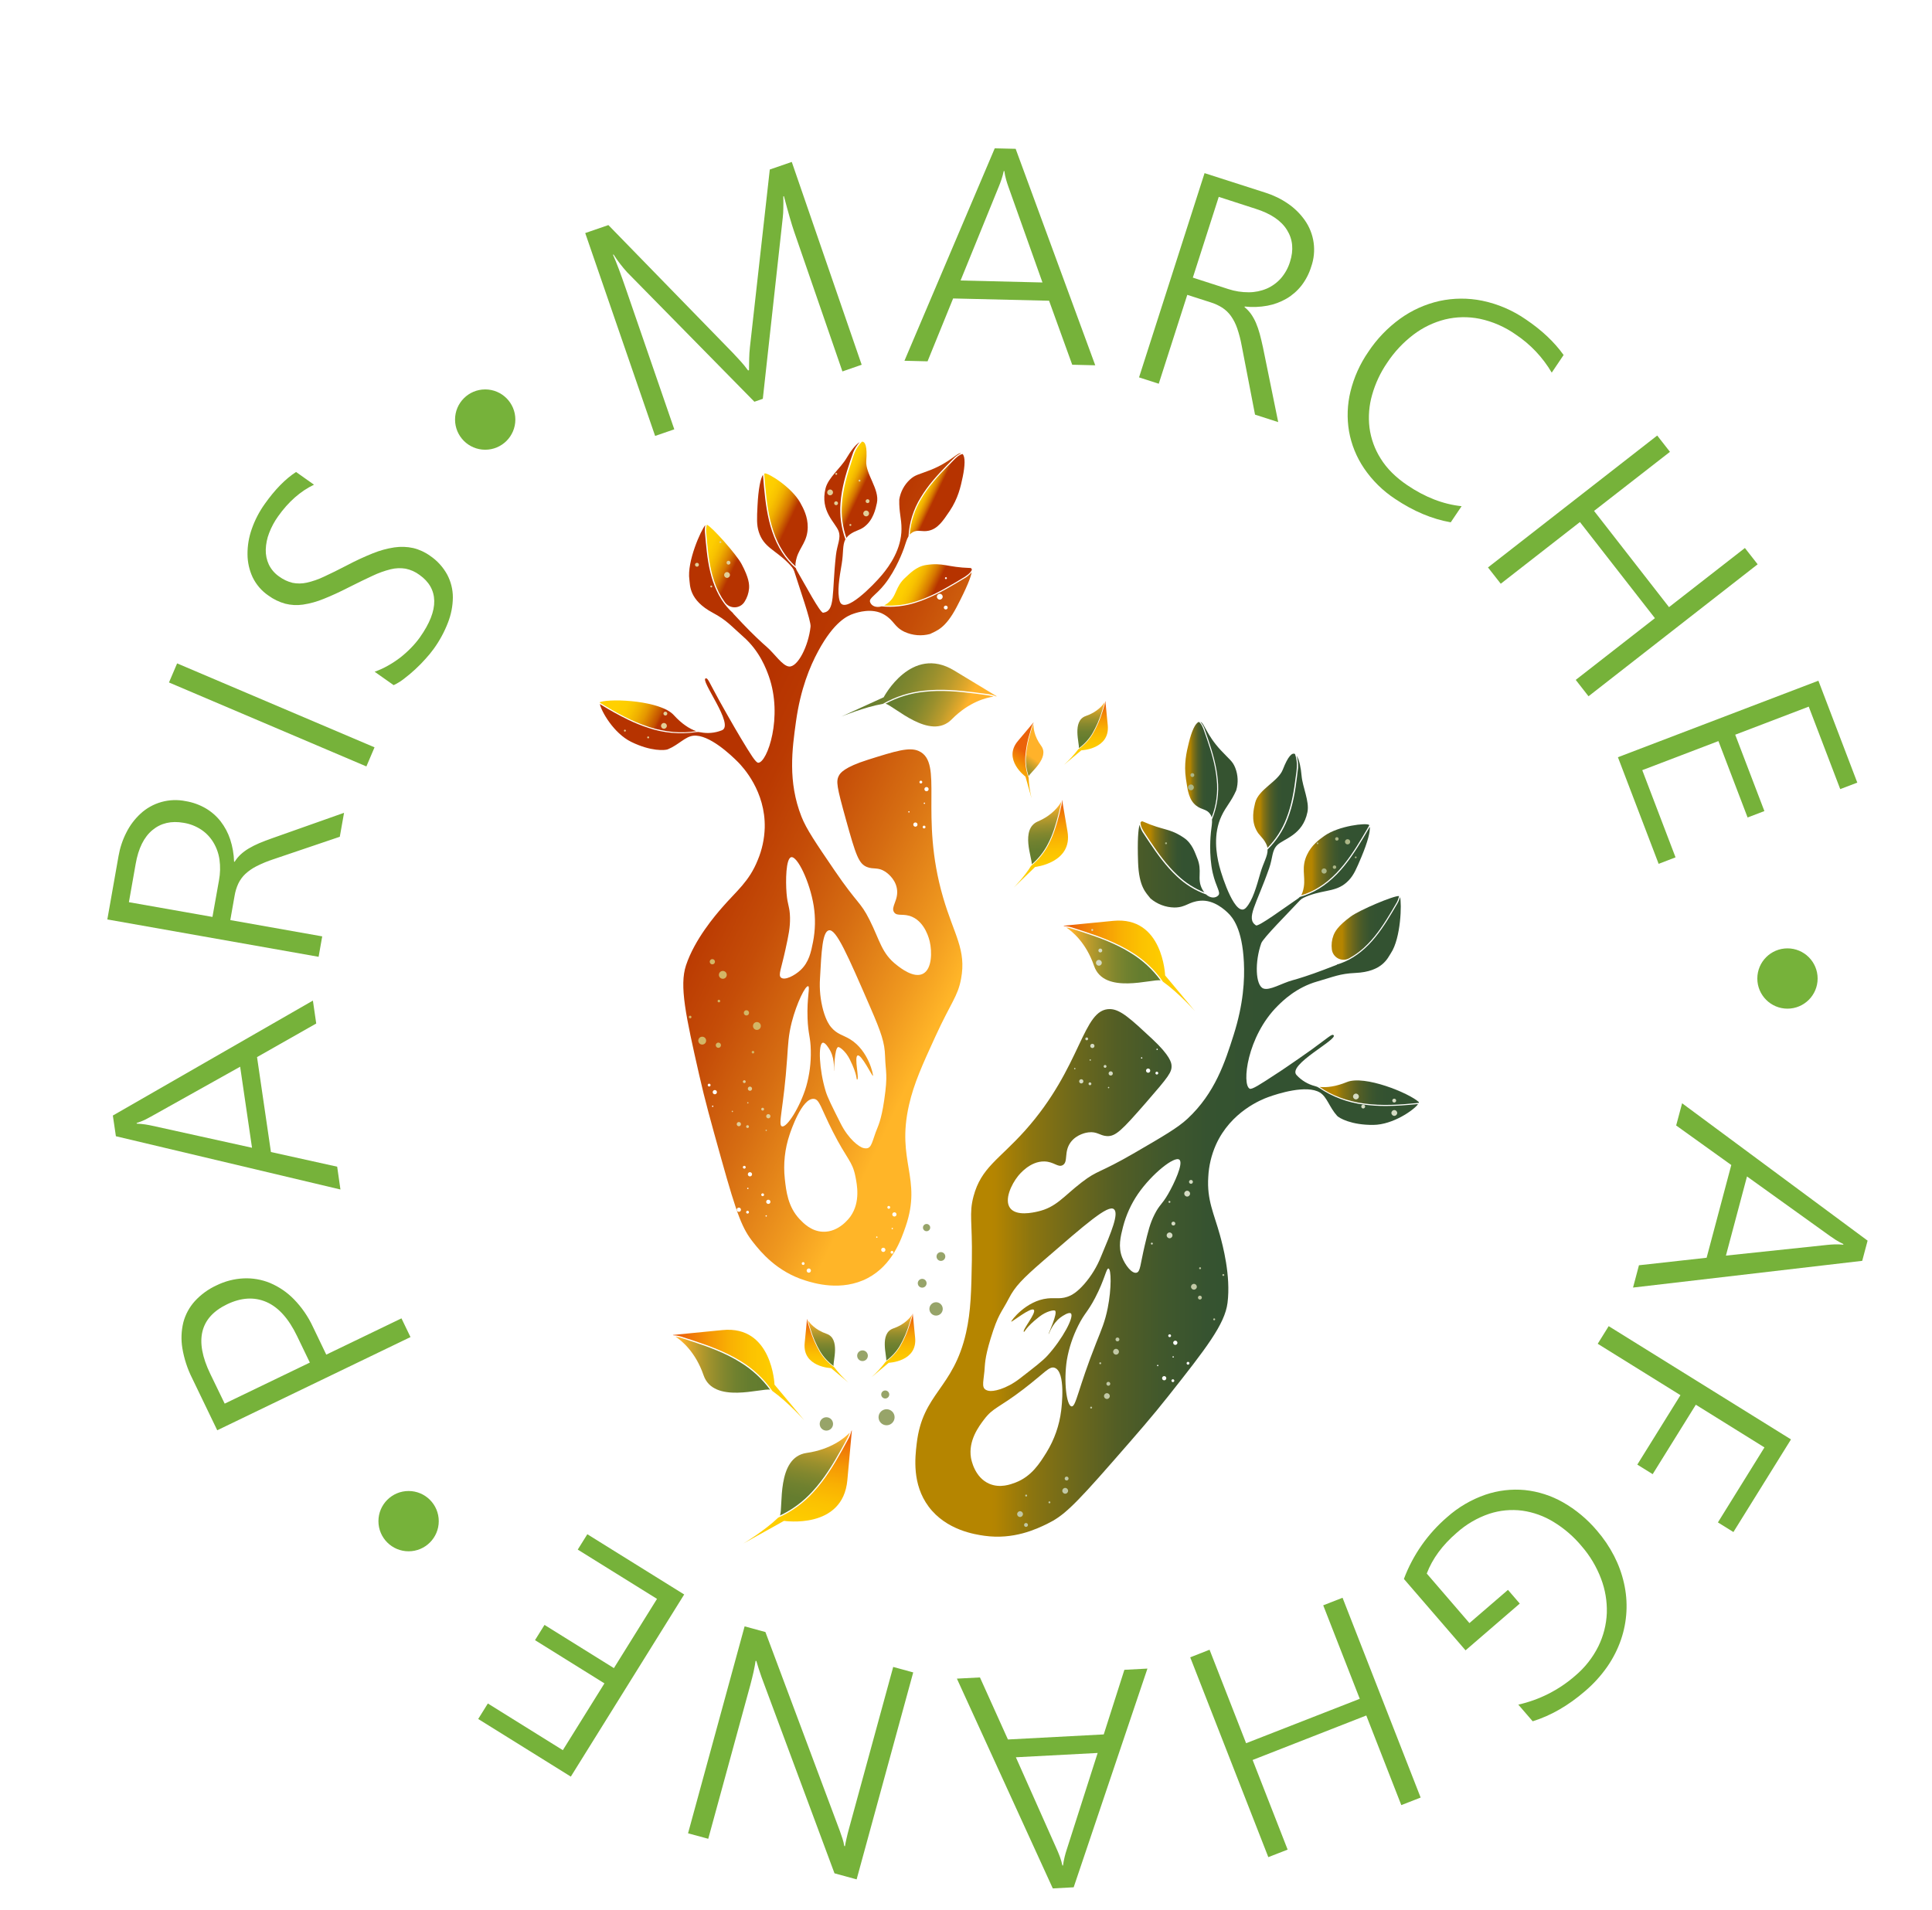 <svg width="90" height="89" viewBox="0 0 90 89" fill="none" xmlns="http://www.w3.org/2000/svg">
<g clip-path="url(#clip0_222_874)">
<g filter="url(#filter0_d_222_874)">
<path d="M38.243 13.306L35.991 6.783C35.877 6.45 35.719 5.903 35.518 5.141L35.49 5.15C35.494 5.37 35.494 5.562 35.49 5.725C35.489 5.861 35.48 5.996 35.465 6.131L34.535 14.582L34.143 14.718L28.211 8.682C27.979 8.425 27.768 8.15 27.582 7.859L27.555 7.868C27.643 8.064 27.735 8.291 27.831 8.547C27.927 8.804 28.029 9.091 28.138 9.407L30.411 16.003L29.518 16.311L26.262 6.859L27.341 6.487L33.136 12.438C33.256 12.564 33.376 12.693 33.496 12.826C33.617 12.958 33.735 13.103 33.849 13.261L33.891 13.246C33.894 13.049 33.897 12.868 33.9 12.705C33.903 12.541 33.915 12.363 33.935 12.17L34.86 3.898L35.884 3.545L39.14 12.995L38.243 13.306Z" fill="#76B23A"/>
<path d="M48.948 12.994L47.87 10.012L43.4 9.906L42.209 12.835L41.133 12.809L45.339 2.911L46.313 2.934L50.021 13.02L48.948 12.994ZM45.966 4.676C45.934 4.587 45.901 4.484 45.868 4.367C45.831 4.236 45.803 4.102 45.786 3.967H45.759C45.731 4.101 45.695 4.233 45.651 4.362C45.613 4.477 45.575 4.579 45.539 4.666L43.747 9.069L47.562 9.161L45.966 4.676Z" fill="#76B23A"/>
<path d="M57.464 15.319L56.844 12.112C56.794 11.835 56.724 11.563 56.633 11.297C56.564 11.094 56.467 10.901 56.343 10.725C56.235 10.573 56.099 10.443 55.944 10.34C55.775 10.232 55.593 10.148 55.402 10.089L54.308 9.738L52.979 13.879L52.061 13.583L55.113 4.067L57.972 4.985C58.339 5.102 58.687 5.273 59.005 5.493C59.308 5.701 59.572 5.962 59.784 6.263C60.002 6.574 60.143 6.933 60.195 7.31C60.246 7.687 60.207 8.071 60.08 8.429C59.983 8.747 59.828 9.045 59.625 9.308C59.433 9.552 59.197 9.758 58.929 9.915C58.653 10.075 58.352 10.186 58.038 10.244C57.69 10.308 57.335 10.321 56.983 10.282L56.975 10.309C57.09 10.402 57.192 10.511 57.279 10.632C57.368 10.76 57.444 10.898 57.506 11.041C57.576 11.207 57.635 11.378 57.682 11.552C57.733 11.739 57.783 11.95 57.834 12.185L58.544 15.667L57.464 15.319ZM55.774 5.172L54.567 8.935L56.214 9.467C56.523 9.569 56.847 9.62 57.172 9.618C57.459 9.618 57.743 9.56 58.008 9.448C58.259 9.339 58.484 9.176 58.667 8.971C58.861 8.747 59.007 8.484 59.093 8.2C59.271 7.646 59.225 7.152 58.954 6.717C58.684 6.281 58.198 5.952 57.497 5.73L55.774 5.172Z" fill="#76B23A"/>
<path d="M66.581 20.336C65.711 20.184 64.848 19.821 63.992 19.247C63.418 18.87 62.924 18.384 62.539 17.815C62.19 17.298 61.952 16.713 61.843 16.098C61.739 15.482 61.761 14.85 61.91 14.243C62.072 13.582 62.352 12.957 62.739 12.397C63.136 11.796 63.64 11.271 64.225 10.848C64.771 10.454 65.391 10.175 66.047 10.026C66.707 9.882 67.39 9.877 68.052 10.012C68.782 10.164 69.474 10.462 70.087 10.888C70.822 11.384 71.406 11.935 71.839 12.541L71.286 13.362C70.866 12.647 70.29 12.038 69.6 11.58C69.098 11.227 68.53 10.98 67.93 10.853C67.395 10.745 66.843 10.755 66.312 10.884C65.78 11.019 65.281 11.26 64.844 11.592C64.364 11.957 63.949 12.401 63.617 12.905C63.305 13.361 63.069 13.864 62.919 14.396C62.776 14.892 62.734 15.411 62.796 15.923C62.862 16.436 63.04 16.929 63.317 17.366C63.602 17.828 64.016 18.241 64.558 18.607C65.388 19.169 66.231 19.495 67.087 19.585L66.581 20.336Z" fill="#76B23A"/>
<path d="M72.404 27.678L76.092 24.802L72.599 20.323L68.911 23.198L68.316 22.439L76.199 16.293L76.793 17.052L73.257 19.805L76.749 24.288L80.284 21.533L80.878 22.292L72.999 28.441L72.404 27.678Z" fill="#76B23A"/>
<path d="M74.369 31.281L83.708 27.716L85.52 32.464L84.725 32.767L83.258 28.924L79.833 30.232L81.192 33.79L80.41 34.089L79.051 30.529L75.503 31.884L77.053 35.946L76.266 36.249L74.369 31.281Z" fill="#76B23A"/>
<path d="M75.349 54.952L78.501 54.602L79.65 50.281L77.082 48.439L77.359 47.404L86 53.805L85.749 54.746L75.073 55.991L75.349 54.952ZM84.134 54.002C84.228 53.992 84.336 53.984 84.458 53.979C84.594 53.974 84.73 53.979 84.865 53.993L84.873 53.965C84.749 53.906 84.629 53.84 84.513 53.768C84.411 53.703 84.321 53.642 84.245 53.587L80.382 50.814L79.4 54.502L84.134 54.002Z" fill="#76B23A"/>
<path d="M81.195 63.439L77.998 61.45L75.988 64.685L75.272 64.24L77.282 61.005L73.428 58.61L73.939 57.789L82.431 63.066L79.749 67.382L79.027 66.933L81.195 63.439Z" fill="#76B23A"/>
<path d="M64.399 69.567C64.817 68.453 65.509 67.464 66.411 66.689C66.931 66.225 67.538 65.87 68.196 65.642C68.787 65.441 69.414 65.367 70.036 65.426C70.66 65.492 71.263 65.686 71.809 65.996C72.41 66.339 72.945 66.785 73.391 67.314C73.702 67.672 73.969 68.066 74.187 68.488C74.395 68.891 74.552 69.319 74.651 69.762C74.851 70.635 74.803 71.546 74.513 72.394C74.359 72.841 74.144 73.264 73.875 73.653C73.579 74.077 73.23 74.461 72.836 74.796C72.054 75.471 71.241 75.938 70.398 76.199L69.729 75.423C70.709 75.203 71.617 74.742 72.374 74.082C72.827 73.702 73.197 73.233 73.459 72.704C73.697 72.219 73.831 71.69 73.852 71.151C73.868 70.607 73.777 70.065 73.584 69.557C73.375 69.004 73.071 68.492 72.684 68.046C72.314 67.599 71.872 67.216 71.377 66.914C70.93 66.638 70.431 66.458 69.911 66.385C69.395 66.319 68.871 66.368 68.377 66.53C67.816 66.72 67.299 67.022 66.858 67.418C66.19 67.993 65.726 68.626 65.464 69.316L67.452 71.624L69.247 70.077L69.797 70.715L67.271 72.894L64.399 69.567Z" fill="#76B23A"/>
<path d="M55.346 72.865L57.048 77.221L62.343 75.152L60.641 70.796L61.541 70.444L65.179 79.753L64.278 80.105L62.647 75.929L57.352 78.002L58.983 82.178L58.083 82.529L54.445 73.219L55.346 72.865Z" fill="#76B23A"/>
<path d="M44.65 74.156L45.953 77.047L50.417 76.811L51.378 73.801L52.452 73.744L49.016 83.934L48.043 83.986L43.576 74.212L44.65 74.156ZM48.257 82.222C48.296 82.308 48.333 82.409 48.379 82.526C48.425 82.654 48.463 82.785 48.49 82.918H48.519C48.537 82.783 48.562 82.649 48.595 82.516C48.624 82.398 48.654 82.294 48.684 82.204L50.133 77.675L46.323 77.876L48.257 82.222Z" fill="#76B23A"/>
<path d="M34.656 72.041L38.121 81.304C38.164 81.421 38.206 81.541 38.245 81.663C38.283 81.776 38.31 81.892 38.328 82.01L38.362 82.02C38.375 81.936 38.397 81.822 38.43 81.677C38.463 81.531 38.506 81.352 38.567 81.136L40.609 73.667L41.541 73.922L38.905 83.565L37.874 83.283L34.474 74.137C34.424 73.993 34.379 73.859 34.339 73.736C34.3 73.611 34.263 73.497 34.234 73.392L34.199 73.382C34.177 73.534 34.145 73.705 34.105 73.891C34.063 74.077 34.013 74.283 33.953 74.507L31.993 81.674L31.052 81.418L33.687 71.776L34.656 72.041Z" fill="#76B23A"/>
<path d="M30.872 70.291L25.591 78.777L21.277 76.092L21.726 75.37L25.219 77.545L27.157 74.433L23.923 72.419L24.365 71.709L27.598 73.722L29.606 70.496L25.914 68.2L26.36 67.484L30.872 70.291Z" fill="#76B23A"/>
<path d="M14.199 59.116L17.702 57.426L18.122 58.298L9.12 62.64L7.952 60.217C7.731 59.778 7.578 59.308 7.496 58.823C7.429 58.422 7.444 58.011 7.54 57.615C7.636 57.248 7.819 56.91 8.072 56.628C8.355 56.318 8.698 56.068 9.079 55.892C9.475 55.696 9.907 55.584 10.348 55.563C10.77 55.544 11.191 55.617 11.582 55.778C11.997 55.954 12.373 56.21 12.688 56.532C13.056 56.909 13.357 57.346 13.578 57.823L14.199 59.116ZM9.467 61.399L13.434 59.486L12.834 58.242C12.444 57.432 11.968 56.906 11.407 56.662C10.845 56.419 10.235 56.455 9.578 56.77C8.309 57.381 8.048 58.461 8.793 60.007L9.467 61.399Z" fill="#76B23A"/>
<path d="M13.731 43.688L10.974 45.253L11.621 49.676L14.707 50.359L14.859 51.422L4.399 48.94L4.257 47.976L13.576 42.62L13.731 43.688ZM6.032 48.025C5.95 48.071 5.854 48.12 5.745 48.177C5.622 48.234 5.495 48.284 5.365 48.324L5.37 48.353C5.506 48.358 5.642 48.372 5.777 48.392C5.897 48.411 6.004 48.432 6.095 48.452L10.74 49.477L10.187 45.701L6.032 48.025Z" fill="#76B23A"/>
<path d="M14.829 34.987L11.735 36.035C11.468 36.122 11.208 36.229 10.957 36.355C10.765 36.451 10.587 36.574 10.429 36.719C10.294 36.847 10.183 36.999 10.102 37.167C10.018 37.349 9.96 37.541 9.928 37.738L9.728 38.869L14.01 39.628L13.842 40.58L4 38.839L4.522 35.883C4.588 35.503 4.71 35.135 4.885 34.792C5.049 34.462 5.272 34.165 5.542 33.915C5.821 33.656 6.158 33.468 6.525 33.366C6.891 33.264 7.276 33.251 7.649 33.327C7.977 33.381 8.293 33.494 8.581 33.661C8.849 33.818 9.085 34.024 9.277 34.269C9.472 34.521 9.623 34.805 9.723 35.108C9.833 35.444 9.894 35.794 9.904 36.148L9.931 36.152C10.009 36.026 10.103 35.911 10.211 35.811C10.326 35.706 10.452 35.613 10.586 35.533C10.741 35.442 10.902 35.36 11.067 35.29C11.246 35.214 11.447 35.138 11.675 35.057L15.027 33.871L14.829 34.987ZM5.005 38.035L8.897 38.722L9.201 37.019C9.261 36.699 9.269 36.371 9.224 36.048C9.183 35.763 9.085 35.489 8.935 35.242C8.793 35.008 8.601 34.807 8.373 34.655C8.125 34.492 7.846 34.383 7.553 34.337C6.98 34.236 6.496 34.348 6.102 34.675C5.707 35.001 5.446 35.527 5.32 36.252L5.005 38.035Z" fill="#76B23A"/>
<path d="M16.447 30.82L16.068 31.71L6.872 27.798L7.251 26.909L16.447 30.82Z" fill="#76B23A"/>
<path d="M16.452 27.298C16.662 27.224 16.866 27.132 17.059 27.022C17.261 26.91 17.454 26.783 17.638 26.643C17.818 26.503 17.988 26.351 18.147 26.187C18.297 26.034 18.436 25.87 18.56 25.696C19.016 25.051 19.239 24.484 19.229 23.994C19.218 23.505 18.989 23.102 18.54 22.785C18.349 22.642 18.128 22.544 17.895 22.496C17.662 22.458 17.423 22.467 17.195 22.525C16.904 22.598 16.622 22.7 16.352 22.829C16.043 22.972 15.685 23.145 15.277 23.351C14.829 23.58 14.43 23.764 14.078 23.903C13.768 24.031 13.443 24.121 13.111 24.171C12.835 24.211 12.553 24.196 12.283 24.127C12.002 24.048 11.737 23.92 11.502 23.747C11.188 23.533 10.937 23.241 10.77 22.899C10.614 22.564 10.532 22.199 10.53 21.83C10.526 21.429 10.593 21.032 10.726 20.654C10.871 20.235 11.076 19.84 11.334 19.479C11.807 18.811 12.293 18.315 12.791 17.991L13.627 18.583C12.994 18.887 12.437 19.378 11.956 20.056C11.784 20.296 11.643 20.557 11.538 20.834C11.442 21.079 11.389 21.34 11.38 21.603C11.373 21.844 11.421 22.083 11.522 22.301C11.631 22.528 11.799 22.722 12.007 22.864C12.192 23.001 12.402 23.1 12.625 23.155C12.843 23.199 13.067 23.197 13.284 23.149C13.563 23.087 13.835 22.993 14.094 22.868C14.397 22.729 14.756 22.552 15.169 22.337C15.556 22.132 15.954 21.947 16.361 21.783C16.685 21.651 17.023 21.557 17.369 21.505C17.661 21.462 17.958 21.471 18.246 21.534C18.532 21.603 18.803 21.728 19.041 21.901C19.372 22.125 19.643 22.426 19.834 22.776C20.006 23.102 20.096 23.464 20.096 23.832C20.093 24.234 20.015 24.631 19.869 25.006C19.701 25.442 19.477 25.856 19.202 26.235C19.087 26.393 18.962 26.546 18.83 26.69C18.678 26.862 18.515 27.028 18.34 27.189C18.172 27.346 17.996 27.493 17.813 27.631C17.666 27.746 17.506 27.844 17.337 27.923L16.452 27.298Z" fill="#76B23A"/>
<path d="M61.741 46.417C61.222 46.628 60.806 46.678 60.472 46.644C61.036 47.041 61.747 47.307 62.547 47.416C63.376 47.531 64.217 47.473 65.007 47.395L65.095 47.385C65.101 47.369 65.101 47.355 65.095 47.348C64.636 46.927 62.562 46.079 61.741 46.417Z" fill="url(#paint0_linear_222_874)"/>
<path d="M61.118 39.583C61.04 39.79 61.014 40.013 61.042 40.232C61.052 40.321 61.084 40.406 61.135 40.48C61.186 40.554 61.254 40.614 61.334 40.656C61.413 40.697 61.502 40.718 61.591 40.718C61.681 40.717 61.769 40.694 61.848 40.651C62.174 40.472 62.471 40.243 62.728 39.974C63.162 39.529 63.503 38.996 63.808 38.486C63.877 38.37 63.945 38.253 64.013 38.137C64.091 38.019 64.146 37.887 64.174 37.749C63.928 37.725 62.329 38.403 61.924 38.703C61.324 39.142 61.184 39.411 61.118 39.583Z" fill="url(#paint1_linear_222_874)"/>
<path d="M59.739 37.313C59.725 37.41 59.702 37.504 59.67 37.596C59.655 37.639 59.634 37.679 59.609 37.716C60.182 37.552 60.748 37.2 61.246 36.686C61.744 36.172 62.123 35.578 62.468 35C62.543 34.869 62.624 34.737 62.701 34.605C62.729 34.558 62.758 34.505 62.786 34.453C62.783 34.446 62.78 34.44 62.776 34.434C62.666 34.334 61.37 34.465 60.689 34.95C60.44 35.127 60.096 35.379 59.884 35.831C59.608 36.419 59.814 36.806 59.739 37.313Z" fill="url(#paint2_linear_222_874)"/>
<path d="M57.97 35.292C58.006 35.357 58.032 35.428 58.046 35.501C58.43 35.111 58.73 34.646 58.925 34.134C59.176 33.496 59.283 32.818 59.362 32.181C59.387 32.037 59.404 31.891 59.412 31.745C59.424 31.537 59.395 31.329 59.327 31.132C59.19 31.056 59.005 31.225 58.759 31.856C58.539 32.423 57.62 32.77 57.468 33.412C57.403 33.685 57.277 34.207 57.525 34.675C57.657 34.939 57.806 34.987 57.97 35.292Z" fill="url(#paint3_linear_222_874)"/>
<path d="M54.725 33.538C54.986 33.742 55.214 33.69 55.375 33.931C55.407 33.977 55.431 34.028 55.446 34.083C55.662 33.52 55.741 32.914 55.678 32.315C55.62 31.66 55.428 31.029 55.23 30.446C55.186 30.319 55.141 30.192 55.097 30.067L55.092 30.053C55.042 29.91 54.977 29.736 54.851 29.635C54.676 29.689 54.508 30.083 54.382 30.599C54.27 31.055 54.144 31.586 54.246 32.294C54.328 32.858 54.39 33.277 54.725 33.538Z" fill="url(#paint4_linear_222_874)"/>
<path d="M53.276 41.447C53.276 41.447 53.176 38.676 50.858 38.905L48.541 39.132C48.541 39.132 48.553 39.139 48.573 39.15C48.735 39.158 48.894 39.191 49.045 39.248C49.209 39.301 49.373 39.353 49.537 39.408C50.26 39.647 51.023 39.929 51.714 40.361C52.293 40.714 52.791 41.184 53.176 41.741C53.897 42.251 54.668 43.113 54.668 43.113L53.276 41.447Z" fill="url(#paint5_linear_222_874)"/>
<path d="M51.682 40.406C50.998 39.977 50.239 39.697 49.516 39.459C49.352 39.404 49.189 39.352 49.025 39.299C48.908 39.257 48.787 39.227 48.664 39.209C48.938 39.388 49.591 39.91 49.967 41.006C50.433 42.363 52.678 41.591 53.066 41.68C52.693 41.169 52.222 40.736 51.682 40.406Z" fill="url(#paint6_linear_222_874)"/>
<path d="M35.079 60.514C35.079 60.514 34.978 57.742 32.66 57.971L30.343 58.199C30.343 58.199 30.356 58.205 30.376 58.216C30.538 58.224 30.697 58.257 30.848 58.314C31.012 58.367 31.176 58.42 31.34 58.474C32.062 58.714 32.825 58.995 33.517 59.426C34.095 59.78 34.593 60.251 34.978 60.808C35.699 61.319 36.47 62.18 36.47 62.18L35.079 60.514Z" fill="url(#paint7_linear_222_874)"/>
<path d="M33.489 59.476C32.806 59.047 32.043 58.768 31.324 58.529C31.161 58.475 30.997 58.421 30.832 58.369C30.715 58.327 30.594 58.297 30.471 58.279C30.745 58.459 31.398 58.981 31.775 60.077C32.241 61.433 34.485 60.661 34.874 60.75C34.5 60.239 34.029 59.806 33.489 59.476Z" fill="url(#paint8_linear_222_874)"/>
<path d="M35.522 66.861C35.522 66.861 38.263 67.283 38.473 64.963L38.684 62.644C38.684 62.644 38.675 62.655 38.66 62.673C38.622 62.831 38.56 62.981 38.476 63.119C38.393 63.271 38.31 63.423 38.226 63.574C37.855 64.239 37.436 64.936 36.882 65.534C36.427 66.036 35.871 66.437 35.252 66.711C34.616 67.324 33.625 67.919 33.625 67.919L35.522 66.861Z" fill="url(#paint9_linear_222_874)"/>
<path d="M36.843 65.495C37.394 64.901 37.811 64.204 38.18 63.546L38.429 63.091C38.492 62.983 38.544 62.87 38.585 62.752C38.357 62.987 37.722 63.532 36.576 63.696C35.155 63.899 35.492 66.249 35.332 66.613C35.904 66.343 36.418 65.963 36.843 65.495Z" fill="url(#paint10_linear_222_874)"/>
<path d="M47.22 36.394C47.22 36.394 48.979 36.205 48.728 34.741L48.478 33.277L48.468 33.299C48.471 33.402 48.457 33.504 48.427 33.603C48.402 33.71 48.375 33.816 48.352 33.923C48.232 34.393 48.088 34.891 47.844 35.35C47.646 35.734 47.369 36.073 47.032 36.343C46.74 36.825 46.227 37.354 46.227 37.354L47.22 36.394Z" fill="url(#paint11_linear_222_874)"/>
<path d="M47.809 35.335C48.051 34.88 48.194 34.382 48.313 33.915C48.341 33.808 48.367 33.701 48.393 33.595C48.414 33.518 48.428 33.44 48.434 33.361C48.332 33.544 48.029 33.982 47.35 34.272C46.508 34.629 47.1 36.022 47.062 36.274C47.37 36.013 47.623 35.694 47.809 35.335Z" fill="url(#paint12_linear_222_874)"/>
<path d="M46.771 32.185C46.771 32.185 45.693 31.386 46.418 30.524L47.144 29.661C47.144 29.661 47.144 29.669 47.144 29.68C47.102 29.746 47.07 29.819 47.05 29.895L46.98 30.135C46.863 30.502 46.79 30.881 46.763 31.264C46.746 31.591 46.798 31.919 46.915 32.225C46.931 32.553 46.978 32.878 47.054 33.196L46.771 32.185Z" fill="url(#paint13_linear_222_874)"/>
<path d="M46.79 31.266C46.817 30.884 46.889 30.507 47.005 30.142L47.076 29.902C47.092 29.844 47.113 29.788 47.14 29.733C47.14 29.892 47.165 30.295 47.499 30.746C47.913 31.304 46.99 31.987 46.919 32.167C46.818 31.878 46.774 31.572 46.79 31.266Z" fill="url(#paint14_linear_222_874)"/>
<path d="M49.373 30.959C49.373 30.959 50.714 30.91 50.603 29.789L50.493 28.668L50.484 28.683C50.48 28.761 50.464 28.838 50.436 28.911C50.411 28.987 50.386 29.07 50.361 29.149C50.249 29.517 50.095 29.87 49.9 30.202C49.729 30.482 49.501 30.723 49.231 30.91C49.033 31.17 48.811 31.412 48.568 31.632L49.373 30.959Z" fill="url(#paint15_linear_222_874)"/>
<path d="M49.877 30.19C50.069 29.86 50.222 29.508 50.332 29.142C50.359 29.062 50.385 28.983 50.408 28.904C50.428 28.847 50.443 28.788 50.452 28.729C50.365 28.862 50.112 29.178 49.582 29.36C48.925 29.588 49.299 30.672 49.257 30.86C49.505 30.679 49.716 30.451 49.877 30.19Z" fill="url(#paint16_linear_222_874)"/>
<path d="M37.716 59.745C37.716 59.745 36.374 59.697 36.485 58.575L36.595 57.454L36.604 57.47C36.608 57.548 36.624 57.625 36.651 57.698L36.727 57.935C36.839 58.303 36.993 58.657 37.188 58.989C37.359 59.269 37.586 59.51 37.856 59.696C38.055 59.957 38.277 60.199 38.521 60.418L37.716 59.745Z" fill="url(#paint17_linear_222_874)"/>
<path d="M37.212 58.976C37.019 58.646 36.866 58.294 36.756 57.928L36.68 57.691C36.66 57.634 36.645 57.575 36.637 57.516C36.724 57.648 36.976 57.964 37.506 58.146C38.163 58.374 37.789 59.458 37.833 59.646C37.584 59.466 37.373 59.238 37.212 58.976Z" fill="url(#paint18_linear_222_874)"/>
<path d="M40.4 59.496C40.4 59.496 41.741 59.448 41.63 58.326L41.52 57.204C41.518 57.21 41.515 57.215 41.511 57.22C41.508 57.298 41.492 57.375 41.464 57.448C41.438 57.528 41.413 57.607 41.388 57.686C41.277 58.054 41.122 58.408 40.927 58.739C40.757 59.02 40.529 59.261 40.259 59.447C40.061 59.708 39.839 59.95 39.596 60.169L40.4 59.496Z" fill="url(#paint19_linear_222_874)"/>
<path d="M40.904 58.727C41.097 58.397 41.25 58.045 41.359 57.679C41.386 57.603 41.411 57.521 41.435 57.441C41.456 57.385 41.47 57.326 41.479 57.267C41.392 57.399 41.139 57.715 40.609 57.897C39.952 58.125 40.326 59.209 40.283 59.397C40.532 59.217 40.743 58.989 40.904 58.727Z" fill="url(#paint20_linear_222_874)"/>
<path d="M65.012 47.444C64.541 47.491 64.05 47.531 63.552 47.531C63.214 47.532 62.875 47.511 62.539 47.466C61.792 47.376 61.077 47.11 60.452 46.689C60.392 46.648 60.325 46.619 60.253 46.603C59.928 46.519 59.634 46.343 59.405 46.097C58.923 45.615 61.397 44.401 61.115 44.226C61.033 44.175 60.926 44.302 60.09 44.91C59.66 45.218 59.266 45.487 58.906 45.733C58.693 45.878 58.587 45.95 58.45 46.036C57.696 46.531 57.319 46.777 57.215 46.725C56.841 46.535 57.088 44.289 58.519 42.867C58.753 42.634 59.383 42.008 60.367 41.728C61.117 41.515 61.406 41.365 62.143 41.332C63.407 41.275 63.648 40.626 63.791 40.414C64.261 39.712 64.305 38.087 64.218 37.798C64.184 37.928 64.129 38.052 64.055 38.164C63.987 38.281 63.918 38.397 63.849 38.514C63.545 39.026 63.199 39.562 62.762 40.012C62.306 40.477 61.798 40.795 61.278 40.94L61.282 40.949C61.275 40.949 60.66 41.188 60.66 41.188C60.037 41.427 59.45 41.61 59.204 41.675C58.724 41.803 58.141 42.17 57.849 42.055C57.478 41.903 57.45 40.811 57.754 39.949C57.84 39.707 59.002 38.545 59.552 37.955C59.601 37.902 59.659 37.86 59.724 37.83C59.8 37.793 59.884 37.759 59.967 37.728C60.779 37.432 61.316 37.563 61.834 37.012C62.071 36.76 62.187 36.48 62.419 35.93C62.717 35.219 62.84 34.726 62.808 34.524C62.786 34.563 62.765 34.6 62.744 34.636C62.666 34.768 62.589 34.9 62.511 35.032C62.164 35.612 61.776 36.219 61.282 36.727C60.755 37.268 60.157 37.634 59.55 37.79C59.523 37.821 59.492 37.848 59.458 37.871C58.817 38.305 57.623 39.192 57.506 39.115C57.021 38.793 57.532 38.15 58.124 36.448C58.295 35.959 58.243 35.629 58.499 35.376C58.803 35.073 59.688 34.917 59.906 33.836C60.007 33.34 59.679 32.673 59.633 32.148C59.604 31.808 59.531 31.392 59.401 31.212C59.455 31.39 59.478 31.574 59.47 31.759C59.455 31.904 59.437 32.049 59.419 32.194C59.343 32.835 59.232 33.517 58.978 34.162C58.773 34.696 58.456 35.18 58.048 35.581C58.063 35.884 57.853 36.188 57.713 36.678C57.531 37.319 57.349 37.961 57.046 38.291C56.577 38.805 55.948 36.928 55.798 36.342C55.658 35.792 55.507 34.855 55.904 34.016C56.118 33.56 56.342 33.378 56.588 32.824C56.691 32.477 56.674 32.106 56.541 31.771C56.417 31.458 56.266 31.383 55.871 30.957C55.188 30.221 55.107 29.689 54.921 29.634C55.022 29.751 55.096 29.889 55.138 30.038L55.143 30.052C55.187 30.179 55.232 30.307 55.276 30.435C55.475 31.021 55.667 31.655 55.727 32.316C55.794 32.95 55.702 33.592 55.459 34.181C55.475 34.339 55.437 34.524 55.409 34.776C55.399 34.876 55.3 35.814 55.494 36.675C55.646 37.333 55.883 37.58 55.752 37.719C55.622 37.858 55.383 37.857 55.181 37.673C54.674 37.489 54.211 37.202 53.821 36.83C53.315 36.36 52.906 35.789 52.54 35.243C52.464 35.125 52.383 35.006 52.304 34.887L52.293 34.87C52.196 34.738 52.125 34.588 52.086 34.429C52.022 34.649 51.981 35.144 52.016 36.175C52.056 37.335 52.39 37.597 52.593 37.861C52.903 38.126 53.295 38.276 53.703 38.283C54.258 38.283 54.356 38.014 54.918 37.967C55.559 37.914 56.081 38.417 56.209 38.542C56.423 38.748 56.868 39.267 56.945 40.831C56.985 41.639 56.929 42.77 56.465 44.229C56.071 45.468 55.608 46.925 54.318 48.125C53.863 48.548 53.195 48.936 51.857 49.713C50.176 50.689 50.155 50.498 49.386 51.091C48.535 51.747 48.206 52.254 47.336 52.449C47.114 52.499 46.357 52.669 46.063 52.297C45.759 51.911 46.124 51.17 46.418 50.804C46.486 50.718 46.982 50.098 47.654 50.115C48.099 50.126 48.288 50.41 48.505 50.287C48.776 50.136 48.544 49.665 48.88 49.215C49.166 48.836 49.639 48.764 49.703 48.76C50.104 48.709 50.234 48.912 50.555 48.933C50.97 48.961 51.265 48.657 52.385 47.373C53.447 46.15 53.599 45.952 53.573 45.631C53.564 45.522 53.522 45.197 52.673 44.405C51.686 43.485 51.193 43.025 50.711 43.016C49.412 42.99 49.42 45.695 46.745 48.682C45.534 50.032 44.706 50.401 44.349 51.744C44.134 52.555 44.302 52.925 44.273 54.706C44.248 56.112 44.231 57.087 44.003 58.094C43.406 60.728 41.978 60.895 41.703 63.264C41.627 63.91 41.483 65.153 42.257 66.194C43.081 67.303 44.437 67.495 44.851 67.555C46.218 67.749 47.281 67.244 47.781 67C48.509 66.643 48.971 66.233 50.818 64.12C52.051 62.71 52.668 62.004 53.424 61.048C55.178 58.831 56.058 57.702 56.183 56.702C56.343 55.43 55.955 54.007 55.831 53.552C55.558 52.555 55.214 51.918 55.286 50.833C55.312 50.318 55.432 49.812 55.641 49.34C56.338 47.787 57.782 47.225 58.071 47.12C58.526 46.953 59.868 46.527 60.488 46.905C60.818 47.107 60.924 47.588 61.289 47.991C61.379 48.089 61.943 48.423 62.976 48.412C63.899 48.403 64.861 47.715 65.054 47.452L65.012 47.444ZM48.434 61.718C48.35 62.41 48.117 63.075 47.751 63.669C47.442 64.167 47.057 64.787 46.313 65.073C46.085 65.16 45.589 65.35 45.084 65.132C44.393 64.832 44.249 64.014 44.231 63.921C44.101 63.119 44.598 62.461 44.839 62.141C45.272 61.568 45.518 61.615 46.686 60.718C47.673 59.963 47.88 59.635 48.136 59.731C48.654 59.931 48.455 61.543 48.434 61.718ZM50.602 56.944C50.477 57.576 50.306 57.96 50.07 58.554C49.214 60.714 49.126 61.548 48.92 61.528C48.68 61.504 48.545 60.347 48.698 59.37C48.794 58.81 48.974 58.268 49.23 57.761C49.522 57.177 49.666 57.139 50.016 56.47C50.465 55.612 50.533 55.09 50.635 55.103C50.77 55.128 50.782 56.037 50.602 56.944ZM50.292 54.541C50.105 55.012 49.839 55.449 49.506 55.831C49.171 56.211 48.943 56.326 48.864 56.363C48.454 56.557 48.188 56.457 47.802 56.497C46.792 56.602 46.086 57.548 46.108 57.579C46.131 57.611 47.027 56.888 47.159 57.029C47.291 57.17 46.607 57.976 46.695 58.052C46.735 58.086 46.746 57.869 47.414 57.35C47.755 57.085 48.092 57.029 48.145 57.065C48.297 57.169 47.824 58.154 47.846 58.163C47.867 58.172 47.998 57.69 48.399 57.386C48.512 57.301 48.797 57.117 48.886 57.196C49.053 57.344 48.497 58.392 47.791 59.166C47.575 59.403 47.218 59.679 46.507 60.229C45.864 60.727 45.257 60.851 45.046 60.8C44.699 60.717 44.8 60.48 44.858 59.889C44.888 59.585 44.858 59.32 45.146 58.37C45.509 57.191 45.635 57.194 45.998 56.494C46.282 55.945 46.617 55.595 47.592 54.748C49.608 53.002 50.616 52.123 50.889 52.338C51.132 52.536 50.778 53.382 50.292 54.541ZM53.412 51.639C53.12 52.141 53.014 52.124 52.782 52.586C52.571 53.004 52.485 53.361 52.326 54.029C52.113 54.932 52.125 55.251 51.946 55.298C51.729 55.357 51.415 54.946 51.271 54.58C51.082 54.087 51.196 53.624 51.315 53.16C51.457 52.612 51.693 52.093 52.012 51.626C52.668 50.679 53.712 49.854 53.938 50.032C54.143 50.188 53.701 51.142 53.412 51.639Z" fill="url(#paint21_linear_222_874)"/>
<path d="M52.341 34.836L52.353 34.852C52.431 34.971 52.509 35.09 52.588 35.209C52.952 35.752 53.358 36.319 53.861 36.785C54.222 37.128 54.644 37.398 55.106 37.583C55.068 37.535 55.034 37.485 55.005 37.431C54.734 36.918 55.034 36.599 54.761 35.959C54.678 35.764 54.547 35.306 54.159 35.041C53.469 34.572 53.248 34.72 52.231 34.273C52.198 34.258 52.163 34.269 52.129 34.324C52.13 34.515 52.247 34.693 52.341 34.836Z" fill="url(#paint22_linear_222_874)"/>
<path d="M30.383 29.314C30.762 29.73 31.114 29.954 31.429 30.067C30.746 30.181 29.993 30.115 29.227 29.869C28.43 29.614 27.694 29.198 27.017 28.787L26.941 28.74C26.941 28.723 26.949 28.711 26.959 28.708C27.55 28.528 29.785 28.658 30.383 29.314Z" fill="url(#paint23_linear_222_874)"/>
<path d="M33.894 23.42C33.875 23.64 33.803 23.853 33.683 24.039C33.636 24.115 33.57 24.179 33.492 24.224C33.414 24.268 33.326 24.294 33.236 24.297C33.146 24.299 33.056 24.28 32.976 24.241C32.895 24.201 32.825 24.142 32.772 24.069C32.556 23.767 32.386 23.432 32.27 23.079C32.071 22.489 31.994 21.864 31.939 21.271C31.927 21.136 31.915 21.001 31.904 20.867C31.884 20.727 31.892 20.585 31.927 20.448C32.155 20.532 33.308 21.834 33.545 22.279C33.895 22.934 33.908 23.237 33.894 23.42Z" fill="url(#paint24_linear_222_874)"/>
<path d="M36.117 21.968C36.088 22.062 36.068 22.158 36.057 22.255C36.053 22.299 36.054 22.344 36.061 22.388C35.615 21.994 35.258 21.433 35.029 20.753C34.801 20.086 34.716 19.375 34.653 18.703C34.64 18.551 34.627 18.399 34.614 18.247C34.609 18.192 34.605 18.133 34.603 18.072C34.609 18.068 34.615 18.061 34.621 18.059C34.764 18.016 35.875 18.694 36.281 19.426C36.428 19.692 36.631 20.068 36.627 20.565C36.62 21.218 36.268 21.479 36.117 21.968Z" fill="url(#paint25_linear_222_874)"/>
<path d="M38.584 20.905C38.524 20.949 38.471 21.002 38.428 21.062C38.249 20.546 38.18 19.998 38.224 19.453C38.272 18.77 38.468 18.11 38.672 17.502C38.713 17.361 38.76 17.223 38.814 17.087C38.894 16.897 39.009 16.724 39.154 16.578C39.306 16.572 39.405 16.801 39.354 17.476C39.308 18.083 39.987 18.793 39.849 19.438C39.79 19.713 39.678 20.237 39.252 20.553C39.019 20.725 38.864 20.704 38.584 20.905Z" fill="url(#paint26_linear_222_874)"/>
<path d="M42.267 20.726C41.943 20.798 41.759 20.655 41.507 20.802C41.458 20.831 41.414 20.868 41.377 20.911C41.425 20.31 41.615 19.729 41.93 19.215C42.266 18.65 42.711 18.165 43.145 17.724L43.431 17.436L43.44 17.426C43.547 17.318 43.68 17.189 43.839 17.153C43.973 17.277 43.954 17.705 43.846 18.225C43.751 18.681 43.634 19.219 43.238 19.812C42.919 20.284 42.683 20.635 42.267 20.726Z" fill="url(#paint27_linear_222_874)"/>
<path d="M40.165 28.488C40.165 28.488 41.451 26.031 43.444 27.238L45.436 28.444H45.399C45.25 28.381 45.092 28.341 44.93 28.327L44.418 28.26C43.663 28.164 42.853 28.089 42.043 28.18C41.369 28.249 40.717 28.458 40.129 28.794C39.258 28.946 38.19 29.388 38.19 29.388L40.165 28.488Z" fill="url(#paint28_linear_222_874)"/>
<path d="M42.049 28.235C42.853 28.144 43.659 28.22 44.411 28.314L44.923 28.382C45.047 28.395 45.169 28.421 45.288 28.458C44.964 28.502 44.149 28.691 43.336 29.516C42.33 30.54 40.639 28.875 40.25 28.788C40.808 28.487 41.419 28.299 42.049 28.235Z" fill="url(#paint29_linear_222_874)"/>
<path d="M26.944 28.802C27.004 29.123 27.576 30.159 28.404 30.566C29.332 31.021 29.985 30.963 30.108 30.913C30.611 30.707 30.915 30.319 31.299 30.279C32.021 30.203 33.045 31.169 33.388 31.516C33.605 31.738 34.666 32.868 34.624 34.569C34.609 35.085 34.499 35.594 34.3 36.069C33.897 37.078 33.313 37.505 32.636 38.287C32.327 38.643 31.363 39.759 30.957 40.977C30.64 41.932 30.946 43.33 31.572 46.088C31.842 47.277 32.093 48.179 32.597 49.984C33.351 52.686 33.59 53.256 34.093 53.892C34.437 54.327 35.18 55.242 36.497 55.656C36.896 55.782 38.202 56.193 39.425 55.548C40.571 54.941 40.977 53.76 41.189 53.144C41.962 50.888 40.746 50.122 41.344 47.488C41.572 46.48 41.978 45.594 42.564 44.314C43.303 42.697 43.614 42.436 43.769 41.612C44.027 40.245 43.44 39.557 42.934 37.816C41.809 33.966 42.984 31.531 41.801 30.993C41.362 30.793 40.719 30.993 39.432 31.399C38.325 31.747 38.145 32.023 38.092 32.117C37.931 32.396 37.978 32.638 38.411 34.201C38.867 35.843 39.002 36.244 39.389 36.397C39.688 36.517 39.892 36.391 40.232 36.609C40.284 36.643 40.687 36.909 40.777 37.379C40.886 37.929 40.473 38.254 40.652 38.507C40.794 38.712 41.088 38.538 41.495 38.719C42.107 38.993 42.287 39.768 42.312 39.874C42.418 40.33 42.427 41.157 41.987 41.374C41.561 41.585 40.952 41.105 40.773 40.964C40.065 40.419 39.989 39.816 39.506 38.857C39.068 37.99 38.967 38.154 37.871 36.548C37 35.269 36.564 34.63 36.337 34.053C35.691 32.414 35.902 30.9 36.081 29.612C36.293 28.093 36.73 27.05 37.114 26.339C37.858 24.962 38.481 24.686 38.767 24.593C38.937 24.535 39.625 24.307 40.18 24.631C40.669 24.917 40.64 25.204 41.141 25.442C41.513 25.61 41.931 25.645 42.325 25.539C42.622 25.387 43.037 25.297 43.573 24.267C44.049 23.356 44.226 22.888 44.264 22.662C44.159 22.789 44.03 22.894 43.884 22.971L43.867 22.981L43.5 23.201C42.934 23.536 42.32 23.874 41.66 24.079C41.146 24.247 40.603 24.306 40.066 24.253C39.804 24.329 39.588 24.23 39.53 24.047C39.473 23.865 39.795 23.744 40.214 23.218C40.76 22.526 41.076 21.638 41.109 21.547C41.192 21.306 41.239 21.124 41.321 20.988C41.357 20.35 41.551 19.731 41.887 19.186C42.226 18.616 42.674 18.128 43.106 17.685C43.201 17.588 43.296 17.493 43.391 17.396L43.402 17.386C43.504 17.27 43.63 17.178 43.772 17.115C43.58 17.086 43.276 17.529 42.344 17.899C41.804 18.113 41.635 18.114 41.388 18.344C41.123 18.589 40.948 18.917 40.891 19.274C40.876 19.881 40.997 20.144 40.995 20.644C40.995 21.572 40.451 22.353 40.084 22.789C39.696 23.253 38.319 24.675 38.117 24.009C37.987 23.58 38.099 22.923 38.212 22.262C38.298 21.757 38.237 21.398 38.382 21.127C38.187 20.59 38.109 20.016 38.155 19.446C38.204 18.755 38.401 18.093 38.606 17.481C38.653 17.342 38.698 17.203 38.748 17.067C38.82 16.896 38.921 16.739 39.046 16.603C38.851 16.709 38.606 17.052 38.433 17.347C38.166 17.802 37.581 18.258 37.458 18.752C37.189 19.82 37.918 20.346 38.065 20.749C38.186 21.087 37.997 21.363 37.94 21.877C37.741 23.668 37.923 24.469 37.347 24.549C37.209 24.569 36.512 23.253 36.123 22.586C36.102 22.55 36.086 22.512 36.074 22.472C35.595 22.069 35.214 21.481 34.972 20.765C34.744 20.094 34.657 19.379 34.592 18.705C34.578 18.553 34.565 18.401 34.553 18.25C34.549 18.209 34.546 18.165 34.543 18.121C34.427 18.29 34.326 18.787 34.288 19.557C34.258 20.156 34.243 20.456 34.348 20.785C34.576 21.506 35.118 21.62 35.723 22.238C35.785 22.301 35.843 22.366 35.899 22.433C35.944 22.489 35.979 22.553 36 22.621C36.241 23.391 36.789 24.94 36.759 25.195C36.661 26.106 36.163 27.08 35.764 27.055C35.45 27.034 35.081 26.451 34.705 26.129C34.511 25.964 34.061 25.545 33.602 25.062C33.602 25.062 33.147 24.582 33.147 24.577C33.147 24.573 33.147 24.577 33.154 24.571C32.747 24.216 32.422 23.708 32.215 23.094C32.014 22.499 31.936 21.867 31.882 21.271C31.869 21.137 31.857 21.002 31.846 20.867C31.828 20.734 31.832 20.598 31.857 20.466C31.654 20.694 30.992 22.174 31.114 23.01C31.151 23.263 31.088 23.953 32.203 24.55C32.855 24.898 33.05 25.157 33.635 25.674C34.402 26.351 34.698 27.187 34.811 27.496C35.488 29.394 34.742 31.529 34.323 31.539C34.206 31.539 33.973 31.159 33.506 30.385C33.422 30.247 33.358 30.136 33.228 29.913C33.01 29.534 32.773 29.124 32.516 28.659C32.02 27.757 31.98 27.596 31.884 27.605C31.554 27.64 33.262 29.802 32.619 30.03C32.306 30.153 31.965 30.184 31.636 30.12C31.564 30.104 31.491 30.101 31.418 30.112C30.674 30.222 29.914 30.154 29.201 29.913C28.879 29.808 28.564 29.681 28.259 29.533C27.821 29.319 27.394 29.082 26.98 28.825L26.944 28.802ZM36.91 47.199C37.182 47.222 37.23 47.609 37.792 48.717C38.459 50.031 38.703 50.094 38.845 50.798C38.924 51.191 39.089 51.999 38.625 52.667C38.571 52.743 38.086 53.419 37.335 53.39C36.785 53.369 36.423 52.985 36.252 52.807C35.703 52.228 35.623 51.502 35.559 50.92C35.484 50.227 35.56 49.526 35.783 48.864C35.839 48.694 36.357 47.152 36.91 47.199ZM36.648 41.95C36.746 41.979 36.583 42.481 36.619 43.447C36.646 44.2 36.759 44.296 36.77 44.949C36.783 45.517 36.71 46.084 36.554 46.63C36.272 47.577 35.65 48.562 35.423 48.48C35.229 48.41 35.509 47.62 35.669 45.301C35.713 44.663 35.725 44.244 35.884 43.62C36.117 42.724 36.521 41.911 36.648 41.95ZM37.612 39.346C37.951 39.27 38.483 40.495 39.546 42.944C40.059 44.126 40.212 44.586 40.23 45.205C40.254 45.992 40.369 46.04 40.189 47.264C40.044 48.243 39.899 48.467 39.794 48.754C39.593 49.31 39.581 49.568 39.233 49.492C39.02 49.448 38.527 49.074 38.161 48.347C37.757 47.544 37.553 47.142 37.461 46.836C37.158 45.832 37.109 44.647 37.324 44.585C37.438 44.552 37.615 44.841 37.681 44.965C37.915 45.414 37.829 45.904 37.845 45.905C37.861 45.906 37.868 44.814 38.049 44.785C38.112 44.775 38.392 44.972 38.585 45.357C38.965 46.117 38.88 46.315 38.931 46.301C39.042 46.271 38.779 45.245 38.953 45.178C39.127 45.11 39.63 46.147 39.664 46.128C39.698 46.109 39.468 44.952 38.601 44.422C38.271 44.219 37.987 44.194 37.701 43.842C37.646 43.774 37.49 43.571 37.351 43.083C37.217 42.594 37.165 42.087 37.199 41.582C37.266 40.33 37.311 39.414 37.613 39.346H37.612ZM35.857 35.939C36.138 35.875 36.723 37.07 36.906 38.208C36.993 38.767 36.982 39.337 36.873 39.892C36.781 40.362 36.683 40.829 36.3 41.192C36.016 41.461 35.551 41.695 35.381 41.548C35.244 41.431 35.392 41.148 35.589 40.242C35.735 39.573 35.811 39.214 35.802 38.747C35.791 38.23 35.688 38.199 35.641 37.621C35.594 37.042 35.608 35.997 35.857 35.939Z" fill="url(#paint30_linear_222_874)"/>
<path d="M43.861 22.926L43.844 22.936C43.722 23.012 43.6 23.083 43.478 23.155C42.914 23.488 42.303 23.826 41.65 24.028C41.176 24.182 40.678 24.243 40.181 24.21C40.236 24.184 40.289 24.153 40.338 24.116C40.804 23.77 40.672 23.357 41.193 22.895C41.353 22.754 41.669 22.398 42.132 22.326C42.958 22.2 43.095 22.43 44.204 22.465C44.24 22.465 44.267 22.49 44.273 22.555C44.187 22.728 44.005 22.837 43.861 22.926Z" fill="url(#paint31_linear_222_874)"/>
<path d="M32.184 40.932C32.251 40.932 32.306 40.877 32.306 40.809C32.306 40.742 32.251 40.687 32.184 40.687C32.116 40.687 32.062 40.742 32.062 40.809C32.062 40.877 32.116 40.932 32.184 40.932Z" fill="#D3B666"/>
<path d="M32.672 41.604C32.773 41.604 32.855 41.522 32.855 41.421C32.855 41.32 32.773 41.238 32.672 41.238C32.571 41.238 32.489 41.32 32.489 41.421C32.489 41.522 32.571 41.604 32.672 41.604Z" fill="#D3B666"/>
<path d="M32.489 42.702C32.523 42.702 32.55 42.675 32.55 42.642C32.55 42.608 32.523 42.581 32.489 42.581C32.455 42.581 32.428 42.608 32.428 42.642C32.428 42.675 32.455 42.702 32.489 42.702Z" fill="#D3B666"/>
<path d="M33.771 43.314C33.839 43.314 33.894 43.259 33.894 43.191C33.894 43.124 33.839 43.069 33.771 43.069C33.704 43.069 33.649 43.124 33.649 43.191C33.649 43.259 33.704 43.314 33.771 43.314Z" fill="#D3B666"/>
<path d="M34.26 43.986C34.361 43.986 34.443 43.904 34.443 43.803C34.443 43.701 34.361 43.62 34.26 43.62C34.159 43.62 34.077 43.701 34.077 43.803C34.077 43.904 34.159 43.986 34.26 43.986Z" fill="#D3B666"/>
<path d="M34.076 45.084C34.11 45.084 34.137 45.057 34.137 45.023C34.137 44.99 34.11 44.963 34.076 44.963C34.043 44.963 34.016 44.99 34.016 45.023C34.016 45.057 34.043 45.084 34.076 45.084Z" fill="#D3B666"/>
<path d="M32.464 44.821C32.532 44.821 32.586 44.767 32.586 44.699C32.586 44.632 32.532 44.577 32.464 44.577C32.397 44.577 32.342 44.632 32.342 44.699C32.342 44.767 32.397 44.821 32.464 44.821Z" fill="#D3B666"/>
<path d="M31.712 44.669C31.813 44.669 31.895 44.587 31.895 44.486C31.895 44.385 31.813 44.303 31.712 44.303C31.61 44.303 31.529 44.385 31.529 44.486C31.529 44.587 31.61 44.669 31.712 44.669Z" fill="#D3B666"/>
<path d="M31.15 43.446C31.184 43.446 31.211 43.419 31.211 43.386C31.211 43.352 31.184 43.325 31.15 43.325C31.117 43.325 31.09 43.352 31.09 43.386C31.09 43.419 31.117 43.446 31.15 43.446Z" fill="#D3B666"/>
<path d="M33.672 46.463C33.709 46.463 33.739 46.433 33.739 46.397C33.739 46.36 33.709 46.331 33.672 46.331C33.636 46.331 33.606 46.36 33.606 46.397C33.606 46.433 33.636 46.463 33.672 46.463Z" fill="#E1CE99"/>
<path d="M33.935 46.824C33.99 46.824 34.034 46.78 34.034 46.726C34.034 46.671 33.99 46.627 33.935 46.627C33.881 46.627 33.837 46.671 33.837 46.726C33.837 46.78 33.881 46.824 33.935 46.824Z" fill="#E1CE99"/>
<path d="M33.837 47.416C33.855 47.416 33.869 47.401 33.869 47.383C33.869 47.365 33.855 47.351 33.837 47.351C33.819 47.351 33.804 47.365 33.804 47.383C33.804 47.401 33.819 47.416 33.837 47.416Z" fill="#E1CE99"/>
<path d="M34.528 47.745C34.564 47.745 34.593 47.716 34.593 47.679C34.593 47.643 34.564 47.613 34.528 47.613C34.491 47.613 34.461 47.643 34.461 47.679C34.461 47.716 34.491 47.745 34.528 47.745Z" fill="#E1CE99"/>
<path d="M34.791 48.107C34.846 48.107 34.89 48.063 34.89 48.008C34.89 47.954 34.846 47.909 34.791 47.909C34.737 47.909 34.692 47.954 34.692 48.008C34.692 48.063 34.737 48.107 34.791 48.107Z" fill="#E1CE99"/>
<path d="M34.692 48.698C34.71 48.698 34.725 48.684 34.725 48.666C34.725 48.648 34.71 48.633 34.692 48.633C34.674 48.633 34.66 48.648 34.66 48.666C34.66 48.684 34.674 48.698 34.692 48.698Z" fill="#E1CE99"/>
<path d="M33.824 48.557C33.86 48.557 33.89 48.528 33.89 48.491C33.89 48.455 33.86 48.425 33.824 48.425C33.787 48.425 33.758 48.455 33.758 48.491C33.758 48.528 33.787 48.557 33.824 48.557Z" fill="#E1CE99"/>
<path d="M33.418 48.475C33.473 48.475 33.517 48.431 33.517 48.376C33.517 48.322 33.473 48.278 33.418 48.278C33.364 48.278 33.32 48.322 33.32 48.376C33.32 48.431 33.364 48.475 33.418 48.475Z" fill="#E1CE99"/>
<path d="M33.116 47.816C33.134 47.816 33.149 47.801 33.149 47.783C33.149 47.765 33.134 47.751 33.116 47.751C33.098 47.751 33.084 47.765 33.084 47.783C33.084 47.801 33.098 47.816 33.116 47.816Z" fill="#E1CE99"/>
<path d="M32.035 46.624C32.072 46.624 32.101 46.594 32.101 46.558C32.101 46.521 32.072 46.492 32.035 46.492C31.999 46.492 31.969 46.521 31.969 46.558C31.969 46.594 31.999 46.624 32.035 46.624Z" fill="white"/>
<path d="M32.298 46.985C32.353 46.985 32.397 46.941 32.397 46.887C32.397 46.832 32.353 46.788 32.298 46.788C32.244 46.788 32.2 46.832 32.2 46.887C32.2 46.941 32.244 46.985 32.298 46.985Z" fill="white"/>
<path d="M32.2 47.577C32.218 47.577 32.232 47.562 32.232 47.544C32.232 47.526 32.218 47.511 32.2 47.511C32.182 47.511 32.167 47.526 32.167 47.544C32.167 47.562 32.182 47.577 32.2 47.577Z" fill="white"/>
<path d="M33.672 50.451C33.709 50.451 33.739 50.421 33.739 50.385C33.739 50.348 33.709 50.319 33.672 50.319C33.636 50.319 33.606 50.348 33.606 50.385C33.606 50.421 33.636 50.451 33.672 50.451Z" fill="white"/>
<path d="M33.935 50.812C33.99 50.812 34.034 50.768 34.034 50.713C34.034 50.659 33.99 50.615 33.935 50.615C33.881 50.615 33.837 50.659 33.837 50.713C33.837 50.768 33.881 50.812 33.935 50.812Z" fill="white"/>
<path d="M33.837 51.403C33.855 51.403 33.869 51.389 33.869 51.371C33.869 51.353 33.855 51.338 33.837 51.338C33.819 51.338 33.804 51.353 33.804 51.371C33.804 51.389 33.819 51.403 33.837 51.403Z" fill="white"/>
<path d="M34.528 51.733C34.564 51.733 34.593 51.703 34.593 51.667C34.593 51.63 34.564 51.601 34.528 51.601C34.491 51.601 34.461 51.63 34.461 51.667C34.461 51.703 34.491 51.733 34.528 51.733Z" fill="white"/>
<path d="M34.791 52.094C34.846 52.094 34.89 52.05 34.89 51.996C34.89 51.941 34.846 51.897 34.791 51.897C34.737 51.897 34.692 51.941 34.692 51.996C34.692 52.05 34.737 52.094 34.791 52.094Z" fill="white"/>
<path d="M34.692 52.686C34.71 52.686 34.725 52.671 34.725 52.653C34.725 52.635 34.71 52.621 34.692 52.621C34.674 52.621 34.66 52.635 34.66 52.653C34.66 52.671 34.674 52.686 34.692 52.686Z" fill="white"/>
<path d="M33.824 52.545C33.86 52.545 33.89 52.515 33.89 52.479C33.89 52.442 33.86 52.413 33.824 52.413C33.787 52.413 33.758 52.442 33.758 52.479C33.758 52.515 33.787 52.545 33.824 52.545Z" fill="white"/>
<path d="M33.418 52.463C33.473 52.463 33.517 52.419 33.517 52.364C33.517 52.309 33.473 52.265 33.418 52.265C33.364 52.265 33.32 52.309 33.32 52.364C33.32 52.419 33.364 52.463 33.418 52.463Z" fill="white"/>
<path d="M40.402 52.32C40.438 52.32 40.468 52.29 40.468 52.254C40.468 52.217 40.438 52.188 40.402 52.188C40.365 52.188 40.336 52.217 40.336 52.254C40.336 52.29 40.365 52.32 40.402 52.32Z" fill="white"/>
<path d="M40.665 52.681C40.719 52.681 40.763 52.637 40.763 52.583C40.763 52.528 40.719 52.484 40.665 52.484C40.61 52.484 40.566 52.528 40.566 52.583C40.566 52.637 40.61 52.681 40.665 52.681Z" fill="white"/>
<path d="M40.566 53.273C40.584 53.273 40.599 53.258 40.599 53.24C40.599 53.222 40.584 53.208 40.566 53.208C40.548 53.208 40.533 53.222 40.533 53.24C40.533 53.258 40.548 53.273 40.566 53.273Z" fill="white"/>
<path d="M40.553 54.414C40.589 54.414 40.619 54.384 40.619 54.348C40.619 54.311 40.589 54.282 40.553 54.282C40.516 54.282 40.487 54.311 40.487 54.348C40.487 54.384 40.516 54.414 40.553 54.414Z" fill="white"/>
<path d="M40.148 54.332C40.202 54.332 40.246 54.288 40.246 54.233C40.246 54.179 40.202 54.135 40.148 54.135C40.093 54.135 40.049 54.179 40.049 54.233C40.049 54.288 40.093 54.332 40.148 54.332Z" fill="white"/>
<path d="M39.845 53.674C39.863 53.674 39.878 53.659 39.878 53.641C39.878 53.623 39.863 53.608 39.845 53.608C39.827 53.608 39.813 53.623 39.813 53.641C39.813 53.659 39.827 53.674 39.845 53.674Z" fill="white"/>
<path d="M36.414 54.937C36.451 54.937 36.48 54.908 36.48 54.871C36.48 54.835 36.451 54.805 36.414 54.805C36.378 54.805 36.348 54.835 36.348 54.871C36.348 54.908 36.378 54.937 36.414 54.937Z" fill="white"/>
<path d="M36.677 55.298C36.732 55.298 36.776 55.254 36.776 55.2C36.776 55.145 36.732 55.101 36.677 55.101C36.623 55.101 36.578 55.145 36.578 55.2C36.578 55.254 36.623 55.298 36.677 55.298Z" fill="white"/>
<path d="M41.897 32.505C41.933 32.505 41.963 32.476 41.963 32.44C41.963 32.403 41.933 32.373 41.897 32.373C41.86 32.373 41.831 32.403 41.831 32.44C41.831 32.476 41.86 32.505 41.897 32.505Z" fill="white"/>
<path d="M42.16 32.867C42.215 32.867 42.259 32.823 42.259 32.768C42.259 32.714 42.215 32.67 42.16 32.67C42.106 32.67 42.062 32.714 42.062 32.768C42.062 32.823 42.106 32.867 42.16 32.867Z" fill="white"/>
<path d="M42.062 33.459C42.08 33.459 42.094 33.445 42.094 33.427C42.094 33.408 42.08 33.394 42.062 33.394C42.044 33.394 42.029 33.408 42.029 33.427C42.029 33.445 42.044 33.459 42.062 33.459Z" fill="white"/>
<path d="M42.048 34.6C42.084 34.6 42.114 34.571 42.114 34.534C42.114 34.498 42.084 34.468 42.048 34.468C42.011 34.468 41.982 34.498 41.982 34.534C41.982 34.571 42.011 34.6 42.048 34.6Z" fill="white"/>
<path d="M41.643 34.517C41.697 34.517 41.741 34.473 41.741 34.419C41.741 34.364 41.697 34.32 41.643 34.32C41.588 34.32 41.544 34.364 41.544 34.419C41.544 34.473 41.588 34.517 41.643 34.517Z" fill="white"/>
<path d="M41.341 33.859C41.359 33.859 41.374 33.845 41.374 33.827C41.374 33.809 41.359 33.794 41.341 33.794C41.323 33.794 41.309 33.809 41.309 33.827C41.309 33.845 41.323 33.859 41.341 33.859Z" fill="white"/>
<path d="M49.624 44.469C49.66 44.469 49.69 44.44 49.69 44.403C49.69 44.367 49.66 44.337 49.624 44.337C49.587 44.337 49.558 44.367 49.558 44.403C49.558 44.44 49.587 44.469 49.624 44.469Z" fill="#D5DBC3"/>
<path d="M49.886 44.831C49.941 44.831 49.985 44.786 49.985 44.732C49.985 44.677 49.941 44.633 49.886 44.633C49.832 44.633 49.788 44.677 49.788 44.732C49.788 44.786 49.832 44.831 49.886 44.831Z" fill="#D5DBC3"/>
<path d="M49.788 45.422C49.806 45.422 49.82 45.407 49.82 45.389C49.82 45.371 49.806 45.357 49.788 45.357C49.77 45.357 49.755 45.371 49.755 45.389C49.755 45.407 49.77 45.422 49.788 45.422Z" fill="#D5DBC3"/>
<path d="M50.479 45.752C50.515 45.752 50.545 45.722 50.545 45.686C50.545 45.649 50.515 45.62 50.479 45.62C50.442 45.62 50.413 45.649 50.413 45.686C50.413 45.722 50.442 45.752 50.479 45.752Z" fill="#D5DBC3"/>
<path d="M50.742 46.113C50.796 46.113 50.84 46.069 50.84 46.014C50.84 45.96 50.796 45.916 50.742 45.916C50.687 45.916 50.643 45.96 50.643 46.014C50.643 46.069 50.687 46.113 50.742 46.113Z" fill="#D5DBC3"/>
<path d="M50.643 46.705C50.661 46.705 50.675 46.69 50.675 46.672C50.675 46.654 50.661 46.639 50.643 46.639C50.625 46.639 50.61 46.654 50.61 46.672C50.61 46.69 50.625 46.705 50.643 46.705Z" fill="#D5DBC3"/>
<path d="M49.774 46.563C49.811 46.563 49.84 46.534 49.84 46.497C49.84 46.461 49.811 46.431 49.774 46.431C49.738 46.431 49.708 46.461 49.708 46.497C49.708 46.534 49.738 46.563 49.774 46.563Z" fill="#D5DBC3"/>
<path d="M49.37 46.481C49.424 46.481 49.468 46.437 49.468 46.383C49.468 46.328 49.424 46.284 49.37 46.284C49.315 46.284 49.271 46.328 49.271 46.383C49.271 46.437 49.315 46.481 49.37 46.481Z" fill="#D5DBC3"/>
<path d="M49.067 45.822C49.085 45.822 49.1 45.807 49.1 45.789C49.1 45.772 49.085 45.757 49.067 45.757C49.049 45.757 49.035 45.772 49.035 45.789C49.035 45.807 49.049 45.822 49.067 45.822Z" fill="#D5DBC3"/>
<path d="M52.903 44.924C52.921 44.924 52.936 44.909 52.936 44.891C52.936 44.873 52.921 44.859 52.903 44.859C52.885 44.859 52.871 44.873 52.871 44.891C52.871 44.909 52.885 44.924 52.903 44.924Z" fill="white"/>
<path d="M52.889 46.065C52.926 46.065 52.956 46.035 52.956 45.999C52.956 45.963 52.926 45.933 52.889 45.933C52.853 45.933 52.824 45.963 52.824 45.999C52.824 46.035 52.853 46.065 52.889 46.065Z" fill="white"/>
<path d="M52.485 45.982C52.539 45.982 52.583 45.938 52.583 45.884C52.583 45.829 52.539 45.785 52.485 45.785C52.43 45.785 52.386 45.829 52.386 45.884C52.386 45.938 52.43 45.982 52.485 45.982Z" fill="white"/>
<path d="M52.182 45.324C52.201 45.324 52.215 45.309 52.215 45.291C52.215 45.273 52.201 45.259 52.182 45.259C52.164 45.259 52.15 45.273 52.15 45.291C52.15 45.309 52.164 45.324 52.182 45.324Z" fill="white"/>
<path d="M53.487 58.301C53.524 58.301 53.553 58.272 53.553 58.235C53.553 58.199 53.524 58.169 53.487 58.169C53.451 58.169 53.421 58.199 53.421 58.235C53.421 58.272 53.451 58.301 53.487 58.301Z" fill="white"/>
<path d="M53.75 58.663C53.804 58.663 53.849 58.618 53.849 58.564C53.849 58.51 53.804 58.465 53.75 58.465C53.695 58.465 53.651 58.51 53.651 58.564C53.651 58.618 53.695 58.663 53.75 58.663Z" fill="white"/>
<path d="M53.651 59.255C53.669 59.255 53.684 59.24 53.684 59.222C53.684 59.204 53.669 59.19 53.651 59.19C53.633 59.19 53.618 59.204 53.618 59.222C53.618 59.24 53.633 59.255 53.651 59.255Z" fill="white"/>
<path d="M54.342 59.584C54.378 59.584 54.408 59.554 54.408 59.518C54.408 59.481 54.378 59.452 54.342 59.452C54.306 59.452 54.276 59.481 54.276 59.518C54.276 59.554 54.306 59.584 54.342 59.584Z" fill="white"/>
<path d="M53.637 60.396C53.674 60.396 53.703 60.367 53.703 60.33C53.703 60.294 53.674 60.264 53.637 60.264C53.601 60.264 53.571 60.294 53.571 60.33C53.571 60.367 53.601 60.396 53.637 60.396Z" fill="white"/>
<path d="M53.233 60.313C53.287 60.313 53.331 60.269 53.331 60.215C53.331 60.16 53.287 60.116 53.233 60.116C53.178 60.116 53.134 60.16 53.134 60.215C53.134 60.269 53.178 60.313 53.233 60.313Z" fill="white"/>
<path d="M52.931 59.655C52.949 59.655 52.963 59.641 52.963 59.623C52.963 59.605 52.949 59.59 52.931 59.59C52.913 59.59 52.898 59.605 52.898 59.623C52.898 59.641 52.913 59.655 52.931 59.655Z" fill="white"/>
<path d="M51.056 58.499C51.106 58.499 51.146 58.458 51.146 58.408C51.146 58.359 51.106 58.318 51.056 58.318C51.006 58.318 50.965 58.359 50.965 58.408C50.965 58.458 51.006 58.499 51.056 58.499Z" fill="#C1C8A5"/>
<path d="M50.989 59.116C51.064 59.116 51.124 59.056 51.124 58.981C51.124 58.906 51.064 58.846 50.989 58.846C50.914 58.846 50.854 58.906 50.854 58.981C50.854 59.056 50.914 59.116 50.989 59.116Z" fill="#C1C8A5"/>
<path d="M50.254 59.562C50.279 59.562 50.299 59.542 50.299 59.518C50.299 59.493 50.279 59.473 50.254 59.473C50.23 59.473 50.209 59.493 50.209 59.518C50.209 59.542 50.23 59.562 50.254 59.562Z" fill="#C1C8A5"/>
<path d="M50.631 60.565C50.681 60.565 50.721 60.524 50.721 60.474C50.721 60.425 50.681 60.384 50.631 60.384C50.581 60.384 50.54 60.425 50.54 60.474C50.54 60.524 50.581 60.565 50.631 60.565Z" fill="#C1C8A5"/>
<path d="M50.564 61.182C50.639 61.182 50.699 61.121 50.699 61.047C50.699 60.972 50.639 60.912 50.564 60.912C50.489 60.912 50.429 60.972 50.429 61.047C50.429 61.121 50.489 61.182 50.564 61.182Z" fill="#C1C8A5"/>
<path d="M49.83 61.628C49.854 61.628 49.874 61.608 49.874 61.584C49.874 61.559 49.854 61.539 49.83 61.539C49.805 61.539 49.785 61.559 49.785 61.584C49.785 61.608 49.805 61.628 49.83 61.628Z" fill="#C1C8A5"/>
<path d="M55.986 55.45C56.011 55.45 56.031 55.43 56.031 55.406C56.031 55.381 56.011 55.361 55.986 55.361C55.962 55.361 55.942 55.381 55.942 55.406C55.942 55.43 55.962 55.45 55.986 55.45Z" fill="#C1C8A5"/>
<path d="M55.562 57.516C55.587 57.516 55.607 57.496 55.607 57.471C55.607 57.447 55.587 57.427 55.562 57.427C55.537 57.427 55.517 57.447 55.517 57.471C55.517 57.496 55.537 57.516 55.562 57.516Z" fill="#C1C8A5"/>
<path d="M54.896 56.549C54.946 56.549 54.987 56.508 54.987 56.459C54.987 56.409 54.946 56.368 54.896 56.368C54.846 56.368 54.806 56.409 54.806 56.459C54.806 56.508 54.846 56.549 54.896 56.549Z" fill="#C1C8A5"/>
<path d="M54.618 56.089C54.692 56.089 54.753 56.028 54.753 55.954C54.753 55.879 54.692 55.819 54.618 55.819C54.543 55.819 54.482 55.879 54.482 55.954C54.482 56.028 54.543 56.089 54.618 56.089Z" fill="#C1C8A5"/>
<path d="M54.904 55.135C54.929 55.135 54.949 55.114 54.949 55.09C54.949 55.065 54.929 55.045 54.904 55.045C54.879 55.045 54.859 55.065 54.859 55.09C54.859 55.114 54.879 55.135 54.904 55.135Z" fill="#C1C8A5"/>
<path d="M54.48 51.157C54.529 51.157 54.57 51.116 54.57 51.066C54.57 51.016 54.529 50.976 54.48 50.976C54.43 50.976 54.389 51.016 54.389 51.066C54.389 51.116 54.43 51.157 54.48 51.157Z" fill="#D5DBC3"/>
<path d="M54.302 51.751C54.377 51.751 54.438 51.69 54.438 51.615C54.438 51.541 54.377 51.48 54.302 51.48C54.228 51.48 54.167 51.541 54.167 51.615C54.167 51.69 54.228 51.751 54.302 51.751Z" fill="#D5DBC3"/>
<path d="M53.477 52.044C53.502 52.044 53.522 52.023 53.522 51.999C53.522 51.974 53.502 51.954 53.477 51.954C53.452 51.954 53.432 51.974 53.432 51.999C53.432 52.023 53.452 52.044 53.477 52.044Z" fill="#D5DBC3"/>
<path d="M53.66 53.1C53.71 53.1 53.751 53.06 53.751 53.01C53.751 52.96 53.71 52.92 53.66 52.92C53.61 52.92 53.57 52.96 53.57 53.01C53.57 53.06 53.61 53.1 53.66 53.1Z" fill="#D5DBC3"/>
<path d="M53.483 53.694C53.558 53.694 53.618 53.634 53.618 53.559C53.618 53.484 53.558 53.424 53.483 53.424C53.409 53.424 53.348 53.484 53.348 53.559C53.348 53.634 53.409 53.694 53.483 53.694Z" fill="#D5DBC3"/>
<path d="M52.658 53.987C52.683 53.987 52.703 53.967 52.703 53.942C52.703 53.918 52.683 53.898 52.658 53.898C52.633 53.898 52.613 53.918 52.613 53.942C52.613 53.967 52.633 53.987 52.658 53.987Z" fill="#D5DBC3"/>
<path d="M48.688 64.979C48.738 64.979 48.778 64.939 48.778 64.889C48.778 64.839 48.738 64.798 48.688 64.798C48.638 64.798 48.597 64.839 48.597 64.889C48.597 64.939 48.638 64.979 48.688 64.979Z" fill="#C1C8A5"/>
<path d="M48.621 65.596C48.696 65.596 48.756 65.536 48.756 65.461C48.756 65.387 48.696 65.326 48.621 65.326C48.546 65.326 48.486 65.387 48.486 65.461C48.486 65.536 48.546 65.596 48.621 65.596Z" fill="#C1C8A5"/>
<path d="M47.887 66.043C47.911 66.043 47.931 66.023 47.931 65.998C47.931 65.973 47.911 65.953 47.887 65.953C47.862 65.953 47.842 65.973 47.842 65.998C47.842 66.023 47.862 66.043 47.887 66.043Z" fill="#C1C8A5"/>
<path d="M46.795 67.141C46.845 67.141 46.886 67.101 46.886 67.051C46.886 67.001 46.845 66.961 46.795 66.961C46.745 66.961 46.705 67.001 46.705 67.051C46.705 67.101 46.745 67.141 46.795 67.141Z" fill="#C1C8A5"/>
<path d="M46.518 66.681C46.592 66.681 46.653 66.621 46.653 66.546C46.653 66.472 46.592 66.411 46.518 66.411C46.443 66.411 46.383 66.472 46.383 66.546C46.383 66.621 46.443 66.681 46.518 66.681Z" fill="#C1C8A5"/>
<path d="M46.803 65.727C46.828 65.727 46.848 65.707 46.848 65.682C46.848 65.657 46.828 65.637 46.803 65.637C46.778 65.637 46.758 65.657 46.758 65.682C46.758 65.707 46.778 65.727 46.803 65.727Z" fill="#C1C8A5"/>
<path d="M63.948 47.37C63.998 47.37 64.038 47.33 64.038 47.28C64.038 47.23 63.998 47.19 63.948 47.19C63.898 47.19 63.858 47.23 63.858 47.28C63.858 47.33 63.898 47.37 63.948 47.37Z" fill="#D5DBC3"/>
<path d="M63.952 47.991C64.027 47.991 64.087 47.931 64.087 47.856C64.087 47.782 64.027 47.721 63.952 47.721C63.877 47.721 63.817 47.782 63.817 47.856C63.817 47.931 63.877 47.991 63.952 47.991Z" fill="#D5DBC3"/>
<path d="M62.503 47.647C62.553 47.647 62.593 47.606 62.593 47.556C62.593 47.507 62.553 47.466 62.503 47.466C62.453 47.466 62.413 47.507 62.413 47.556C62.413 47.606 62.453 47.647 62.503 47.647Z" fill="#D5DBC3"/>
<path d="M62.165 47.224C62.24 47.224 62.301 47.164 62.301 47.089C62.301 47.015 62.24 46.954 62.165 46.954C62.091 46.954 62.03 47.015 62.03 47.089C62.03 47.164 62.091 47.224 62.165 47.224Z" fill="#D5DBC3"/>
<path d="M60.376 35.333C60.399 35.333 60.417 35.315 60.417 35.293C60.417 35.271 60.399 35.253 60.376 35.253C60.354 35.253 60.336 35.271 60.336 35.293C60.336 35.315 60.354 35.333 60.376 35.333Z" fill="#ACB687"/>
<path d="M61.276 35.167C61.321 35.167 61.357 35.131 61.357 35.086C61.357 35.042 61.321 35.006 61.276 35.006C61.232 35.006 61.196 35.042 61.196 35.086C61.196 35.131 61.232 35.167 61.276 35.167Z" fill="#ACB687"/>
<path d="M61.776 35.343C61.843 35.343 61.897 35.288 61.897 35.221C61.897 35.154 61.843 35.1 61.776 35.1C61.709 35.1 61.654 35.154 61.654 35.221C61.654 35.288 61.709 35.343 61.776 35.343Z" fill="#ACB687"/>
<path d="M62.156 35.986C62.178 35.986 62.196 35.968 62.196 35.946C62.196 35.923 62.178 35.906 62.156 35.906C62.133 35.906 62.115 35.923 62.115 35.946C62.115 35.968 62.133 35.986 62.156 35.986Z" fill="#ACB687"/>
<path d="M61.166 36.483C61.211 36.483 61.247 36.447 61.247 36.403C61.247 36.358 61.211 36.322 61.166 36.322C61.122 36.322 61.086 36.358 61.086 36.403C61.086 36.447 61.122 36.483 61.166 36.483Z" fill="#ACB687"/>
<path d="M60.681 36.704C60.748 36.704 60.803 36.65 60.803 36.583C60.803 36.516 60.748 36.461 60.681 36.461C60.614 36.461 60.56 36.516 60.56 36.583C60.56 36.65 60.614 36.704 60.681 36.704Z" fill="#ACB687"/>
<path d="M54.545 32.204C54.595 32.204 54.635 32.164 54.635 32.114C54.635 32.064 54.595 32.023 54.545 32.023C54.495 32.023 54.454 32.064 54.454 32.114C54.454 32.164 54.495 32.204 54.545 32.204Z" fill="#ACB687"/>
<path d="M54.479 32.821C54.553 32.821 54.614 32.761 54.614 32.686C54.614 32.612 54.553 32.551 54.479 32.551C54.404 32.551 54.343 32.612 54.343 32.686C54.343 32.761 54.404 32.821 54.479 32.821Z" fill="#ACB687"/>
<path d="M53.319 35.335C53.343 35.335 53.363 35.315 53.363 35.29C53.363 35.265 53.343 35.245 53.319 35.245C53.294 35.245 53.274 35.265 53.274 35.29C53.274 35.315 53.294 35.335 53.319 35.335Z" fill="#ACB687"/>
<path d="M49.88 39.375C49.905 39.375 49.925 39.355 49.925 39.33C49.925 39.305 49.905 39.285 49.88 39.285C49.856 39.285 49.836 39.305 49.836 39.33C49.836 39.355 49.856 39.375 49.88 39.375Z" fill="#D5DBC3"/>
<path d="M50.257 40.377C50.307 40.377 50.347 40.336 50.347 40.286C50.347 40.236 50.307 40.196 50.257 40.196C50.207 40.196 50.167 40.236 50.167 40.286C50.167 40.336 50.207 40.377 50.257 40.377Z" fill="#D5DBC3"/>
<path d="M50.19 40.994C50.265 40.994 50.325 40.934 50.325 40.859C50.325 40.784 50.265 40.724 50.19 40.724C50.116 40.724 50.055 40.784 50.055 40.859C50.055 40.934 50.116 40.994 50.19 40.994Z" fill="#D5DBC3"/>
<path d="M43.057 24.397C43.107 24.397 43.148 24.357 43.148 24.307C43.148 24.257 43.107 24.217 43.057 24.217C43.007 24.217 42.967 24.257 42.967 24.307C42.967 24.357 43.007 24.397 43.057 24.397Z" fill="white"/>
<path d="M42.779 23.937C42.854 23.937 42.914 23.877 42.914 23.802C42.914 23.727 42.854 23.667 42.779 23.667C42.705 23.667 42.644 23.727 42.644 23.802C42.644 23.877 42.705 23.937 42.779 23.937Z" fill="white"/>
<path d="M43.065 22.983C43.09 22.983 43.11 22.963 43.11 22.938C43.11 22.913 43.09 22.893 43.065 22.893C43.04 22.893 43.02 22.913 43.02 22.938C43.02 22.963 43.04 22.983 43.065 22.983Z" fill="white"/>
<path d="M39.038 18.439C39.063 18.439 39.083 18.419 39.083 18.394C39.083 18.369 39.063 18.349 39.038 18.349C39.014 18.349 38.993 18.369 38.993 18.394C38.993 18.419 39.014 18.439 39.038 18.439Z" fill="#E1CE99"/>
<path d="M39.416 19.441C39.466 19.441 39.506 19.401 39.506 19.351C39.506 19.301 39.466 19.26 39.416 19.26C39.366 19.26 39.325 19.301 39.325 19.351C39.325 19.401 39.366 19.441 39.416 19.441Z" fill="#E1CE99"/>
<path d="M39.349 20.058C39.423 20.058 39.484 19.998 39.484 19.923C39.484 19.849 39.423 19.788 39.349 19.788C39.274 19.788 39.214 19.849 39.214 19.923C39.214 19.998 39.274 20.058 39.349 20.058Z" fill="#E1CE99"/>
<path d="M38.614 20.505C38.639 20.505 38.659 20.485 38.659 20.46C38.659 20.435 38.639 20.415 38.614 20.415C38.589 20.415 38.569 20.435 38.569 20.46C38.569 20.485 38.589 20.505 38.614 20.505Z" fill="#E1CE99"/>
<path d="M37.948 19.537C37.998 19.537 38.038 19.497 38.038 19.447C38.038 19.397 37.998 19.357 37.948 19.357C37.898 19.357 37.858 19.397 37.858 19.447C37.858 19.497 37.898 19.537 37.948 19.537Z" fill="#E1CE99"/>
<path d="M37.669 19.077C37.744 19.077 37.804 19.017 37.804 18.942C37.804 18.867 37.744 18.807 37.669 18.807C37.595 18.807 37.534 18.867 37.534 18.942C37.534 19.017 37.595 19.077 37.669 19.077Z" fill="#E1CE99"/>
<path d="M37.955 18.123C37.98 18.123 38 18.103 38 18.078C38 18.053 37.98 18.033 37.955 18.033C37.931 18.033 37.911 18.053 37.911 18.078C37.911 18.103 37.931 18.123 37.955 18.123Z" fill="#E1CE99"/>
<path d="M32.559 21.305C32.584 21.305 32.603 21.285 32.603 21.26C32.603 21.235 32.584 21.215 32.559 21.215C32.534 21.215 32.514 21.235 32.514 21.26C32.514 21.285 32.534 21.305 32.559 21.305Z" fill="#E1CE99"/>
<path d="M32.935 22.307C32.985 22.307 33.026 22.267 33.026 22.217C33.026 22.167 32.985 22.127 32.935 22.127C32.885 22.127 32.845 22.167 32.845 22.217C32.845 22.267 32.885 22.307 32.935 22.307Z" fill="#E1CE99"/>
<path d="M32.868 22.924C32.943 22.924 33.004 22.864 33.004 22.789C33.004 22.715 32.943 22.654 32.868 22.654C32.794 22.654 32.733 22.715 32.733 22.789C32.733 22.864 32.794 22.924 32.868 22.924Z" fill="#E1CE99"/>
<path d="M32.134 23.371C32.158 23.371 32.178 23.351 32.178 23.326C32.178 23.301 32.158 23.281 32.134 23.281C32.109 23.281 32.089 23.301 32.089 23.326C32.089 23.351 32.109 23.371 32.134 23.371Z" fill="#E1CE99"/>
<path d="M31.468 22.404C31.518 22.404 31.558 22.363 31.558 22.313C31.558 22.263 31.518 22.223 31.468 22.223C31.418 22.223 31.377 22.263 31.377 22.313C31.377 22.363 31.418 22.404 31.468 22.404Z" fill="#E1CE99"/>
<path d="M29.996 29.338C30.046 29.338 30.086 29.297 30.086 29.247C30.086 29.198 30.046 29.157 29.996 29.157C29.946 29.157 29.905 29.198 29.905 29.247C29.905 29.297 29.946 29.338 29.996 29.338Z" fill="#E1CE99"/>
<path d="M29.929 29.955C30.003 29.955 30.064 29.895 30.064 29.82C30.064 29.745 30.003 29.685 29.929 29.685C29.854 29.685 29.794 29.745 29.794 29.82C29.794 29.895 29.854 29.955 29.929 29.955Z" fill="#E1CE99"/>
<path d="M29.194 30.402C29.218 30.402 29.238 30.382 29.238 30.358C29.238 30.333 29.218 30.313 29.194 30.313C29.169 30.313 29.149 30.333 29.149 30.358C29.149 30.382 29.169 30.402 29.194 30.402Z" fill="#E1CE99"/>
<path d="M28.111 30.087C28.136 30.087 28.156 30.067 28.156 30.042C28.156 30.017 28.136 29.997 28.111 29.997C28.086 29.997 28.066 30.017 28.066 30.042C28.066 30.067 28.086 30.087 28.111 30.087Z" fill="#E1CE99"/>
<path d="M40.3 62.407C40.506 62.407 40.674 62.239 40.674 62.033C40.674 61.827 40.506 61.66 40.3 61.66C40.094 61.66 39.926 61.827 39.926 62.033C39.926 62.239 40.094 62.407 40.3 62.407Z" fill="#97A469"/>
<path d="M40.238 61.16C40.341 61.16 40.425 61.076 40.425 60.973C40.425 60.87 40.341 60.786 40.238 60.786C40.135 60.786 40.051 60.87 40.051 60.973C40.051 61.076 40.135 61.16 40.238 61.16Z" fill="#97A469"/>
<path d="M37.496 62.656C37.668 62.656 37.807 62.516 37.807 62.344C37.807 62.172 37.668 62.033 37.496 62.033C37.324 62.033 37.185 62.172 37.185 62.344C37.185 62.516 37.324 62.656 37.496 62.656Z" fill="#97A469"/>
<path d="M39.179 59.416C39.316 59.416 39.428 59.304 39.428 59.167C39.428 59.029 39.316 58.918 39.179 58.918C39.041 58.918 38.93 59.029 38.93 59.167C38.93 59.304 39.041 59.416 39.179 59.416Z" fill="#97A469"/>
<path d="M42.606 57.297C42.778 57.297 42.917 57.157 42.917 56.986C42.917 56.814 42.778 56.674 42.606 56.674C42.434 56.674 42.295 56.814 42.295 56.986C42.295 57.157 42.434 57.297 42.606 57.297Z" fill="#97A469"/>
<path d="M41.959 55.995C42.072 55.995 42.164 55.903 42.164 55.79C42.164 55.676 42.072 55.585 41.959 55.585C41.846 55.585 41.754 55.676 41.754 55.79C41.754 55.903 41.846 55.995 41.959 55.995Z" fill="#97A469"/>
<path d="M42.831 54.749C42.945 54.749 43.036 54.657 43.036 54.544C43.036 54.431 42.945 54.339 42.831 54.339C42.718 54.339 42.627 54.431 42.627 54.544C42.627 54.657 42.718 54.749 42.831 54.749Z" fill="#97A469"/>
<path d="M42.163 53.365C42.257 53.365 42.332 53.29 42.332 53.197C42.332 53.104 42.257 53.028 42.163 53.028C42.07 53.028 41.995 53.104 41.995 53.197C41.995 53.29 42.07 53.365 42.163 53.365Z" fill="#97A469"/>
<path d="M21.603 16.954C22.378 16.954 23.007 16.325 23.007 15.549C23.007 14.773 22.378 14.144 21.603 14.144C20.827 14.144 20.198 14.773 20.198 15.549C20.198 16.325 20.827 16.954 21.603 16.954Z" fill="#76B23A"/>
<path d="M82.267 42.996C83.043 42.996 83.672 42.367 83.672 41.592C83.672 40.816 83.043 40.187 82.267 40.187C81.492 40.187 80.863 40.816 80.863 41.592C80.863 42.367 81.492 42.996 82.267 42.996Z" fill="#76B23A"/>
<path d="M18.034 68.279C18.81 68.279 19.439 67.651 19.439 66.875C19.439 66.099 18.81 65.47 18.034 65.47C17.258 65.47 16.629 66.099 16.629 66.875C16.629 67.651 17.258 68.279 18.034 68.279Z" fill="#76B23A"/>
</g>
</g>
<defs>
<filter id="filter0_d_222_874" x="1" y="2.911" width="90" height="89.075" filterUnits="userSpaceOnUse" color-interpolation-filters="sRGB">
<feFlood flood-opacity="0" result="BackgroundImageFix"/>
<feColorMatrix in="SourceAlpha" type="matrix" values="0 0 0 0 0 0 0 0 0 0 0 0 0 0 0 0 0 0 127 0" result="hardAlpha"/>
<feOffset dx="1" dy="4"/>
<feGaussianBlur stdDeviation="2"/>
<feComposite in2="hardAlpha" operator="out"/>
<feColorMatrix type="matrix" values="0 0 0 0 0 0 0 0 0 0 0 0 0 0 0 0 0 0 0.25 0"/>
<feBlend mode="normal" in2="BackgroundImageFix" result="effect1_dropShadow_222_874"/>
<feBlend mode="normal" in="SourceGraphic" in2="effect1_dropShadow_222_874" result="shape"/>
</filter>
<linearGradient id="paint0_linear_222_874" x1="60.472" y1="46.908" x2="65.099" y2="46.908" gradientUnits="userSpaceOnUse">
<stop offset="0.15" stop-color="#B58500"/>
<stop offset="0.16" stop-color="#B38401"/>
<stop offset="0.23" stop-color="#8C750F"/>
<stop offset="0.32" stop-color="#6C681C"/>
<stop offset="0.4" stop-color="#535E25"/>
<stop offset="0.49" stop-color="#41582C"/>
<stop offset="0.58" stop-color="#365330"/>
<stop offset="0.69" stop-color="#335231"/>
</linearGradient>
<linearGradient id="paint1_linear_222_874" x1="61.03" y1="39.233" x2="64.172" y2="39.233" gradientUnits="userSpaceOnUse">
<stop offset="0.15" stop-color="#B58500"/>
<stop offset="0.16" stop-color="#B38401"/>
<stop offset="0.23" stop-color="#8C750F"/>
<stop offset="0.32" stop-color="#6C681C"/>
<stop offset="0.4" stop-color="#535E25"/>
<stop offset="0.49" stop-color="#41582C"/>
<stop offset="0.58" stop-color="#365330"/>
<stop offset="0.69" stop-color="#335231"/>
</linearGradient>
<linearGradient id="paint2_linear_222_874" x1="59.609" y1="36.059" x2="62.786" y2="36.059" gradientUnits="userSpaceOnUse">
<stop offset="0.15" stop-color="#B58500"/>
<stop offset="0.16" stop-color="#B38401"/>
<stop offset="0.23" stop-color="#8C750F"/>
<stop offset="0.32" stop-color="#6C681C"/>
<stop offset="0.4" stop-color="#535E25"/>
<stop offset="0.49" stop-color="#41582C"/>
<stop offset="0.58" stop-color="#365330"/>
<stop offset="0.69" stop-color="#335231"/>
</linearGradient>
<linearGradient id="paint3_linear_222_874" x1="57.373" y1="33.31" x2="59.41" y2="33.31" gradientUnits="userSpaceOnUse">
<stop offset="0.15" stop-color="#B58500"/>
<stop offset="0.16" stop-color="#B38401"/>
<stop offset="0.23" stop-color="#8C750F"/>
<stop offset="0.32" stop-color="#6C681C"/>
<stop offset="0.4" stop-color="#535E25"/>
<stop offset="0.49" stop-color="#41582C"/>
<stop offset="0.58" stop-color="#365330"/>
<stop offset="0.69" stop-color="#335231"/>
</linearGradient>
<linearGradient id="paint4_linear_222_874" x1="54.208" y1="31.859" x2="55.697" y2="31.859" gradientUnits="userSpaceOnUse">
<stop offset="0.15" stop-color="#B58500"/>
<stop offset="0.16" stop-color="#B38401"/>
<stop offset="0.23" stop-color="#8C750F"/>
<stop offset="0.32" stop-color="#6C681C"/>
<stop offset="0.4" stop-color="#535E25"/>
<stop offset="0.49" stop-color="#41582C"/>
<stop offset="0.58" stop-color="#365330"/>
<stop offset="0.69" stop-color="#335231"/>
</linearGradient>
<linearGradient id="paint5_linear_222_874" x1="48.538" y1="41.002" x2="54.665" y2="41.002" gradientUnits="userSpaceOnUse">
<stop offset="0.06" stop-color="#EB6209"/>
<stop offset="0.14" stop-color="#EF7707"/>
<stop offset="0.28" stop-color="#F59705"/>
<stop offset="0.43" stop-color="#F9B003"/>
<stop offset="0.59" stop-color="#FCC201"/>
<stop offset="0.76" stop-color="#FECD00"/>
<stop offset="0.95" stop-color="#FFD000"/>
</linearGradient>
<linearGradient id="paint6_linear_222_874" x1="48.665" y1="40.514" x2="53.068" y2="40.514" gradientUnits="userSpaceOnUse">
<stop offset="0.06" stop-color="#FFB22A"/>
<stop offset="0.13" stop-color="#E2A82B"/>
<stop offset="0.25" stop-color="#BB9B2C"/>
<stop offset="0.38" stop-color="#9B902D"/>
<stop offset="0.51" stop-color="#82872E"/>
<stop offset="0.64" stop-color="#70812F"/>
<stop offset="0.78" stop-color="#657D2F"/>
<stop offset="0.95" stop-color="#627C2F"/>
</linearGradient>
<linearGradient id="paint7_linear_222_874" x1="30.343" y1="60.069" x2="36.471" y2="60.069" gradientUnits="userSpaceOnUse">
<stop offset="0.06" stop-color="#EB6209"/>
<stop offset="0.14" stop-color="#EF7707"/>
<stop offset="0.28" stop-color="#F59705"/>
<stop offset="0.43" stop-color="#F9B003"/>
<stop offset="0.59" stop-color="#FCC201"/>
<stop offset="0.76" stop-color="#FECD00"/>
<stop offset="0.95" stop-color="#FFD000"/>
</linearGradient>
<linearGradient id="paint8_linear_222_874" x1="30.471" y1="59.581" x2="34.874" y2="59.581" gradientUnits="userSpaceOnUse">
<stop offset="0.06" stop-color="#FFB22A"/>
<stop offset="0.13" stop-color="#E2A82B"/>
<stop offset="0.25" stop-color="#BB9B2C"/>
<stop offset="0.38" stop-color="#9B902D"/>
<stop offset="0.51" stop-color="#82872E"/>
<stop offset="0.64" stop-color="#70812F"/>
<stop offset="0.78" stop-color="#657D2F"/>
<stop offset="0.95" stop-color="#627C2F"/>
</linearGradient>
<linearGradient id="paint9_linear_222_874" x1="36.845" y1="62.289" x2="35.696" y2="68.308" gradientUnits="userSpaceOnUse">
<stop offset="0.06" stop-color="#EB6209"/>
<stop offset="0.14" stop-color="#EF7707"/>
<stop offset="0.28" stop-color="#F59705"/>
<stop offset="0.43" stop-color="#F9B003"/>
<stop offset="0.59" stop-color="#FCC201"/>
<stop offset="0.76" stop-color="#FECD00"/>
<stop offset="0.95" stop-color="#FFD000"/>
</linearGradient>
<linearGradient id="paint10_linear_222_874" x1="37.301" y1="62.506" x2="36.475" y2="66.831" gradientUnits="userSpaceOnUse">
<stop offset="0.06" stop-color="#FFB22A"/>
<stop offset="0.13" stop-color="#E2A82B"/>
<stop offset="0.25" stop-color="#BB9B2C"/>
<stop offset="0.38" stop-color="#9B902D"/>
<stop offset="0.51" stop-color="#82872E"/>
<stop offset="0.64" stop-color="#70812F"/>
<stop offset="0.78" stop-color="#657D2F"/>
<stop offset="0.95" stop-color="#627C2F"/>
</linearGradient>
<linearGradient id="paint11_linear_222_874" x1="47.283" y1="33.353" x2="47.561" y2="37.251" gradientUnits="userSpaceOnUse">
<stop offset="0.06" stop-color="#EB6209"/>
<stop offset="0.14" stop-color="#EF7707"/>
<stop offset="0.28" stop-color="#F59705"/>
<stop offset="0.43" stop-color="#F9B003"/>
<stop offset="0.59" stop-color="#FCC201"/>
<stop offset="0.76" stop-color="#FECD00"/>
<stop offset="0.95" stop-color="#FFD000"/>
</linearGradient>
<linearGradient id="paint12_linear_222_874" x1="47.6" y1="33.412" x2="47.799" y2="36.214" gradientUnits="userSpaceOnUse">
<stop offset="0.06" stop-color="#FFB22A"/>
<stop offset="0.13" stop-color="#E2A82B"/>
<stop offset="0.25" stop-color="#BB9B2C"/>
<stop offset="0.38" stop-color="#9B902D"/>
<stop offset="0.51" stop-color="#82872E"/>
<stop offset="0.64" stop-color="#70812F"/>
<stop offset="0.78" stop-color="#657D2F"/>
<stop offset="0.95" stop-color="#627C2F"/>
</linearGradient>
<linearGradient id="paint13_linear_222_874" x1="48.026" y1="31.723" x2="46.337" y2="34.154" gradientUnits="userSpaceOnUse">
<stop offset="0.06" stop-color="#EB6209"/>
<stop offset="0.14" stop-color="#EF7707"/>
<stop offset="0.28" stop-color="#F59705"/>
<stop offset="0.43" stop-color="#F9B003"/>
<stop offset="0.59" stop-color="#FCC201"/>
<stop offset="0.76" stop-color="#FECD00"/>
<stop offset="0.95" stop-color="#FFD000"/>
</linearGradient>
<linearGradient id="paint14_linear_222_874" x1="47.797" y1="31.639" x2="46.582" y2="33.386" gradientUnits="userSpaceOnUse">
<stop offset="0.06" stop-color="#FFB22A"/>
<stop offset="0.13" stop-color="#E2A82B"/>
<stop offset="0.25" stop-color="#BB9B2C"/>
<stop offset="0.38" stop-color="#9B902D"/>
<stop offset="0.51" stop-color="#82872E"/>
<stop offset="0.64" stop-color="#70812F"/>
<stop offset="0.78" stop-color="#657D2F"/>
<stop offset="0.95" stop-color="#627C2F"/>
</linearGradient>
<linearGradient id="paint15_linear_222_874" x1="49.588" y1="28.668" x2="49.588" y2="31.632" gradientUnits="userSpaceOnUse">
<stop offset="0.06" stop-color="#EB6209"/>
<stop offset="0.14" stop-color="#EF7707"/>
<stop offset="0.28" stop-color="#F59705"/>
<stop offset="0.43" stop-color="#F9B003"/>
<stop offset="0.59" stop-color="#FCC201"/>
<stop offset="0.76" stop-color="#FECD00"/>
<stop offset="0.95" stop-color="#FFD000"/>
</linearGradient>
<linearGradient id="paint16_linear_222_874" x1="49.825" y1="28.729" x2="49.825" y2="30.86" gradientUnits="userSpaceOnUse">
<stop offset="0.06" stop-color="#FFB22A"/>
<stop offset="0.13" stop-color="#E2A82B"/>
<stop offset="0.25" stop-color="#BB9B2C"/>
<stop offset="0.38" stop-color="#9B902D"/>
<stop offset="0.51" stop-color="#82872E"/>
<stop offset="0.64" stop-color="#70812F"/>
<stop offset="0.78" stop-color="#657D2F"/>
<stop offset="0.95" stop-color="#627C2F"/>
</linearGradient>
<linearGradient id="paint17_linear_222_874" x1="37.5" y1="57.453" x2="37.5" y2="60.419" gradientUnits="userSpaceOnUse">
<stop offset="0.06" stop-color="#EB6209"/>
<stop offset="0.14" stop-color="#EF7707"/>
<stop offset="0.28" stop-color="#F59705"/>
<stop offset="0.43" stop-color="#F9B003"/>
<stop offset="0.59" stop-color="#FCC201"/>
<stop offset="0.76" stop-color="#FECD00"/>
<stop offset="0.95" stop-color="#FFD000"/>
</linearGradient>
<linearGradient id="paint18_linear_222_874" x1="37.264" y1="57.516" x2="37.264" y2="59.646" gradientUnits="userSpaceOnUse">
<stop offset="0.06" stop-color="#FFB22A"/>
<stop offset="0.13" stop-color="#E2A82B"/>
<stop offset="0.25" stop-color="#BB9B2C"/>
<stop offset="0.38" stop-color="#9B902D"/>
<stop offset="0.51" stop-color="#82872E"/>
<stop offset="0.64" stop-color="#70812F"/>
<stop offset="0.78" stop-color="#657D2F"/>
<stop offset="0.95" stop-color="#627C2F"/>
</linearGradient>
<linearGradient id="paint19_linear_222_874" x1="40.615" y1="57.204" x2="40.615" y2="60.17" gradientUnits="userSpaceOnUse">
<stop offset="0.06" stop-color="#EB6209"/>
<stop offset="0.14" stop-color="#EF7707"/>
<stop offset="0.28" stop-color="#F59705"/>
<stop offset="0.43" stop-color="#F9B003"/>
<stop offset="0.59" stop-color="#FCC201"/>
<stop offset="0.76" stop-color="#FECD00"/>
<stop offset="0.95" stop-color="#FFD000"/>
</linearGradient>
<linearGradient id="paint20_linear_222_874" x1="40.852" y1="57.267" x2="40.852" y2="59.397" gradientUnits="userSpaceOnUse">
<stop offset="0.06" stop-color="#FFB22A"/>
<stop offset="0.13" stop-color="#E2A82B"/>
<stop offset="0.25" stop-color="#BB9B2C"/>
<stop offset="0.38" stop-color="#9B902D"/>
<stop offset="0.51" stop-color="#82872E"/>
<stop offset="0.64" stop-color="#70812F"/>
<stop offset="0.78" stop-color="#657D2F"/>
<stop offset="0.95" stop-color="#627C2F"/>
</linearGradient>
<linearGradient id="paint21_linear_222_874" x1="41.646" y1="48.608" x2="65.063" y2="48.608" gradientUnits="userSpaceOnUse">
<stop offset="0.15" stop-color="#B58500"/>
<stop offset="0.16" stop-color="#B38401"/>
<stop offset="0.23" stop-color="#8C750F"/>
<stop offset="0.32" stop-color="#6C681C"/>
<stop offset="0.4" stop-color="#535E25"/>
<stop offset="0.49" stop-color="#41582C"/>
<stop offset="0.58" stop-color="#365330"/>
<stop offset="0.69" stop-color="#335231"/>
</linearGradient>
<linearGradient id="paint22_linear_222_874" x1="52.129" y1="35.925" x2="55.106" y2="35.925" gradientUnits="userSpaceOnUse">
<stop offset="0.15" stop-color="#B58500"/>
<stop offset="0.16" stop-color="#B38401"/>
<stop offset="0.23" stop-color="#8C750F"/>
<stop offset="0.32" stop-color="#6C681C"/>
<stop offset="0.4" stop-color="#535E25"/>
<stop offset="0.49" stop-color="#41582C"/>
<stop offset="0.58" stop-color="#365330"/>
<stop offset="0.69" stop-color="#335231"/>
</linearGradient>
<linearGradient id="paint23_linear_222_874" x1="30.725" y1="29.994" x2="26.56" y2="28.004" gradientUnits="userSpaceOnUse">
<stop offset="0.23" stop-color="#B63300"/>
<stop offset="0.26" stop-color="#C35000"/>
<stop offset="0.33" stop-color="#D67700"/>
<stop offset="0.39" stop-color="#E59700"/>
<stop offset="0.46" stop-color="#F0B000"/>
<stop offset="0.53" stop-color="#F8C200"/>
<stop offset="0.6" stop-color="#FDCD00"/>
<stop offset="0.69" stop-color="#FFD000"/>
</linearGradient>
<linearGradient id="paint24_linear_222_874" x1="33.523" y1="22.846" x2="30.695" y2="21.495" gradientUnits="userSpaceOnUse">
<stop offset="0.15" stop-color="#B63300"/>
<stop offset="0.2" stop-color="#C35000"/>
<stop offset="0.27" stop-color="#D67700"/>
<stop offset="0.35" stop-color="#E59700"/>
<stop offset="0.42" stop-color="#F0B000"/>
<stop offset="0.5" stop-color="#F8C200"/>
<stop offset="0.59" stop-color="#FDCD00"/>
<stop offset="0.69" stop-color="#FFD000"/>
</linearGradient>
<linearGradient id="paint25_linear_222_874" x1="36.166" y1="20.601" x2="33.307" y2="19.235" gradientUnits="userSpaceOnUse">
<stop offset="0.15" stop-color="#B63300"/>
<stop offset="0.2" stop-color="#C35000"/>
<stop offset="0.27" stop-color="#D67700"/>
<stop offset="0.35" stop-color="#E59700"/>
<stop offset="0.42" stop-color="#F0B000"/>
<stop offset="0.5" stop-color="#F8C200"/>
<stop offset="0.59" stop-color="#FDCD00"/>
<stop offset="0.69" stop-color="#FFD000"/>
</linearGradient>
<linearGradient id="paint26_linear_222_874" x1="39.361" y1="19.088" x2="37.527" y2="18.213" gradientUnits="userSpaceOnUse">
<stop offset="0.15" stop-color="#B63300"/>
<stop offset="0.2" stop-color="#C35000"/>
<stop offset="0.27" stop-color="#D67700"/>
<stop offset="0.35" stop-color="#E59700"/>
<stop offset="0.42" stop-color="#F0B000"/>
<stop offset="0.5" stop-color="#F8C200"/>
<stop offset="0.59" stop-color="#FDCD00"/>
<stop offset="0.69" stop-color="#FFD000"/>
</linearGradient>
<linearGradient id="paint27_linear_222_874" x1="42.833" y1="19.143" x2="41.493" y2="18.504" gradientUnits="userSpaceOnUse">
<stop offset="0.15" stop-color="#B63300"/>
<stop offset="0.2" stop-color="#C35000"/>
<stop offset="0.27" stop-color="#D67700"/>
<stop offset="0.35" stop-color="#E59700"/>
<stop offset="0.42" stop-color="#F0B000"/>
<stop offset="0.5" stop-color="#F8C200"/>
<stop offset="0.59" stop-color="#FDCD00"/>
<stop offset="0.69" stop-color="#FFD000"/>
</linearGradient>
<linearGradient id="paint28_linear_222_874" x1="44.005" y1="29.811" x2="38.491" y2="27.176" gradientUnits="userSpaceOnUse">
<stop offset="0.06" stop-color="#FFB22A"/>
<stop offset="0.13" stop-color="#E2A82B"/>
<stop offset="0.25" stop-color="#BB9B2C"/>
<stop offset="0.38" stop-color="#9B902D"/>
<stop offset="0.51" stop-color="#82872E"/>
<stop offset="0.64" stop-color="#70812F"/>
<stop offset="0.78" stop-color="#657D2F"/>
<stop offset="0.95" stop-color="#627C2F"/>
</linearGradient>
<linearGradient id="paint29_linear_222_874" x1="44.1" y1="29.317" x2="40.138" y2="27.423" gradientUnits="userSpaceOnUse">
<stop offset="0.06" stop-color="#FFB22A"/>
<stop offset="0.13" stop-color="#E2A82B"/>
<stop offset="0.25" stop-color="#BB9B2C"/>
<stop offset="0.38" stop-color="#9B902D"/>
<stop offset="0.51" stop-color="#82872E"/>
<stop offset="0.64" stop-color="#70812F"/>
<stop offset="0.78" stop-color="#657D2F"/>
<stop offset="0.95" stop-color="#627C2F"/>
</linearGradient>
<linearGradient id="paint30_linear_222_874" x1="46.937" y1="39.619" x2="25.862" y2="29.55" gradientUnits="userSpaceOnUse">
<stop offset="0.09" stop-color="#FFB528"/>
<stop offset="0.18" stop-color="#EF981F"/>
<stop offset="0.34" stop-color="#D66D12"/>
<stop offset="0.48" stop-color="#C54D08"/>
<stop offset="0.6" stop-color="#BA3A02"/>
<stop offset="0.69" stop-color="#B63300"/>
</linearGradient>
<linearGradient id="paint31_linear_222_874" x1="42.955" y1="23.696" x2="40.277" y2="22.416" gradientUnits="userSpaceOnUse">
<stop offset="0.15" stop-color="#B63300"/>
<stop offset="0.2" stop-color="#C35000"/>
<stop offset="0.27" stop-color="#D67700"/>
<stop offset="0.35" stop-color="#E59700"/>
<stop offset="0.42" stop-color="#F0B000"/>
<stop offset="0.5" stop-color="#F8C200"/>
<stop offset="0.59" stop-color="#FDCD00"/>
<stop offset="0.69" stop-color="#FFD000"/>
</linearGradient>
<clipPath id="clip0_222_874">
<rect width="90" height="88.987" fill="white"/>
</clipPath>
</defs>
</svg>
